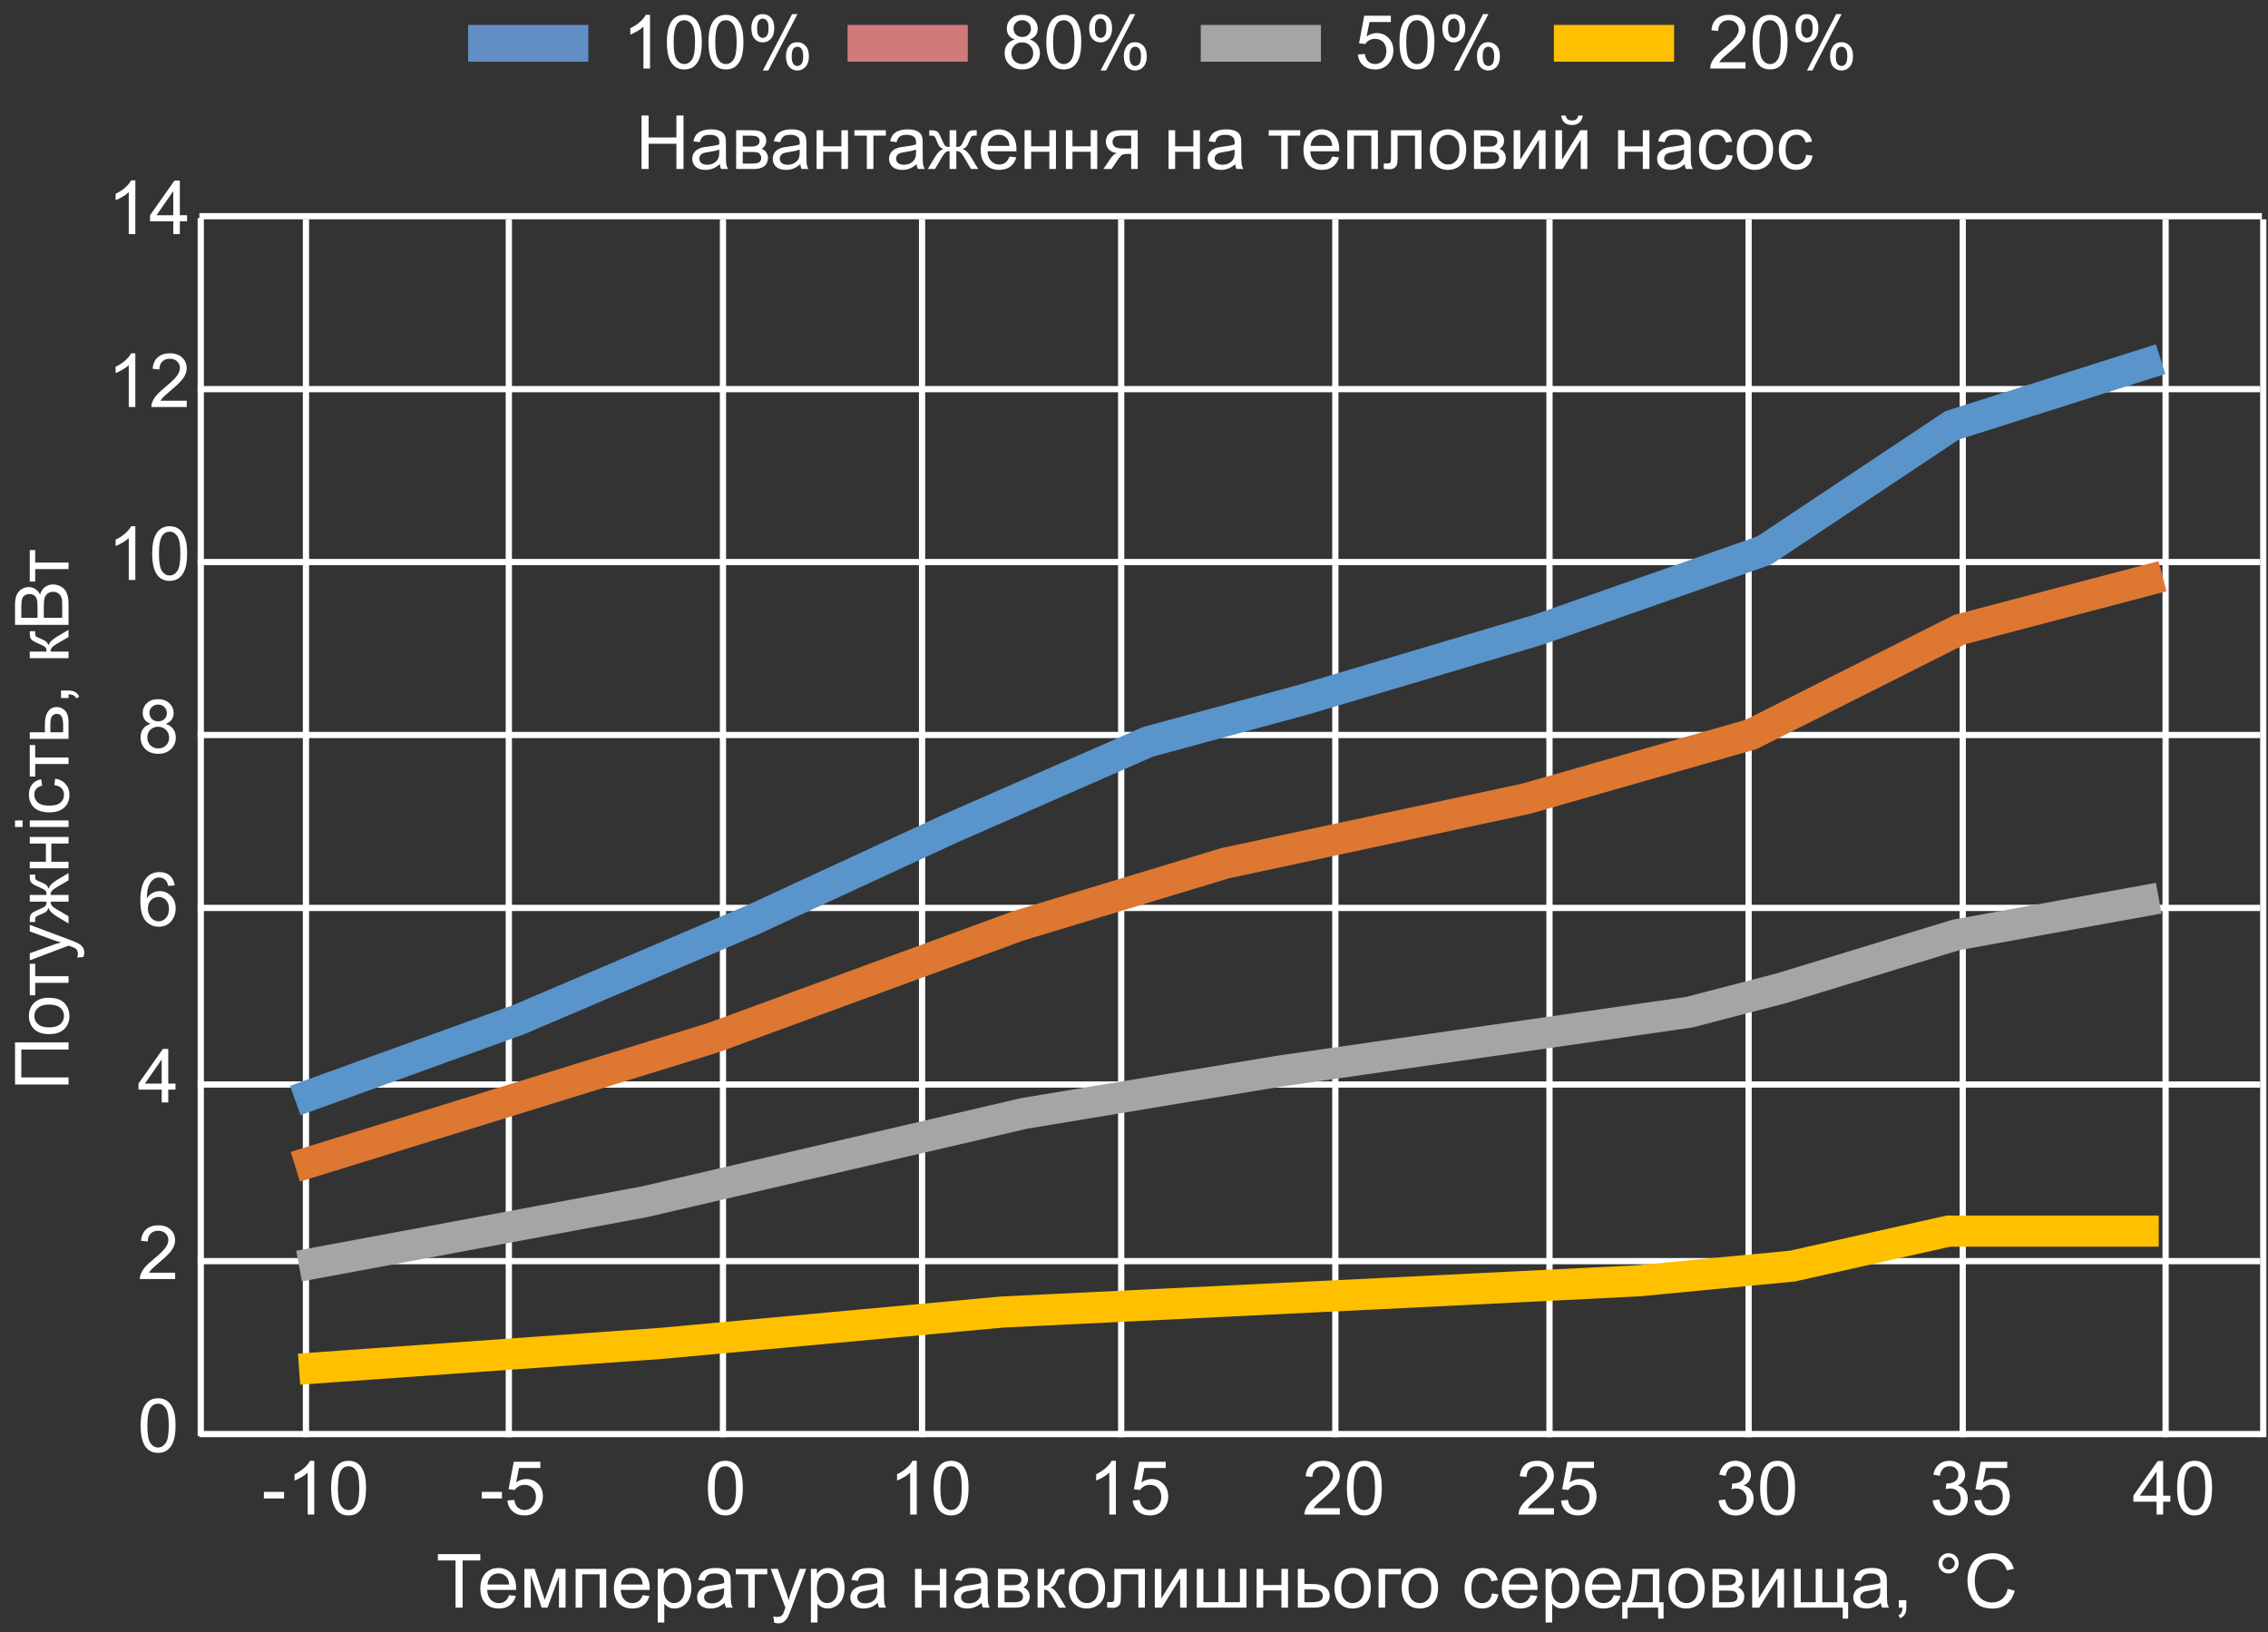 <svg width="364" height="262" viewBox="0 0 364 262" fill="none" xmlns="http://www.w3.org/2000/svg">
<rect x="0" y="0" width="364" height="262" fill="#333333" stroke="none"/>
<path d="M2.41 174.062L2.41 167.307L11 167.307L11 168.449L3.424 168.449L3.424 172.926L11 172.926L11 174.062L2.41 174.062ZM7.889 165.977C6.736 165.977 5.883 165.656 5.328 165.016C4.867 164.48 4.637 163.828 4.637 163.059C4.637 162.203 4.918 161.504 5.48 160.961C6.039 160.418 6.812 160.146 7.801 160.146C8.602 160.146 9.232 160.268 9.693 160.51C10.15 160.748 10.506 161.098 10.76 161.559C11.014 162.016 11.141 162.516 11.141 163.059C11.141 163.93 10.861 164.635 10.303 165.174C9.744 165.709 8.939 165.977 7.889 165.977ZM7.889 164.893C8.686 164.893 9.283 164.719 9.682 164.371C10.076 164.023 10.273 163.586 10.273 163.059C10.273 162.535 10.074 162.1 9.676 161.752C9.277 161.404 8.67 161.23 7.854 161.23C7.084 161.23 6.502 161.406 6.107 161.758C5.709 162.105 5.51 162.539 5.51 163.059C5.51 163.586 5.707 164.023 6.102 164.371C6.496 164.719 7.092 164.893 7.889 164.893ZM4.777 159.742L4.777 154.686L5.65 154.686L5.65 156.689L11 156.689L11 157.738L5.65 157.738L5.65 159.742L4.777 159.742ZM13.396 153.584L12.406 153.701C12.469 153.471 12.5 153.27 12.5 153.098C12.5 152.863 12.461 152.676 12.383 152.535C12.305 152.395 12.195 152.279 12.055 152.189C11.949 152.123 11.688 152.016 11.27 151.867C11.211 151.848 11.125 151.816 11.012 151.773L4.777 154.135L4.777 152.998L8.381 151.703C8.838 151.535 9.318 151.385 9.822 151.252C9.338 151.131 8.865 150.986 8.404 150.818L4.777 149.488L4.777 148.434L11.105 150.801C11.789 151.055 12.26 151.252 12.518 151.393C12.865 151.58 13.119 151.795 13.279 152.037C13.443 152.279 13.525 152.568 13.525 152.904C13.525 153.107 13.482 153.334 13.396 153.584ZM4.777 143.635L7.467 143.635C7.467 143.299 7.402 143.062 7.273 142.926C7.145 142.789 6.77 142.59 6.148 142.328C5.559 142.082 5.182 141.861 5.018 141.666C4.857 141.475 4.777 141.17 4.777 140.752L4.777 140.365L5.65 140.365L5.645 140.652C5.645 140.934 5.686 141.113 5.768 141.191C5.854 141.273 6.109 141.398 6.535 141.566C6.941 141.723 7.223 141.867 7.379 142C7.535 142.133 7.678 142.34 7.807 142.621C7.928 142.164 8.35 141.719 9.072 141.285L11 140.125L11 141.285L9.072 142.416C8.682 142.646 8.426 142.848 8.305 143.02C8.184 143.191 8.123 143.396 8.123 143.635L11 143.635L11 144.713L8.123 144.713C8.123 144.947 8.184 145.15 8.305 145.322C8.422 145.494 8.678 145.695 9.072 145.926L11 147.057L11 148.217L9.072 147.062C8.35 146.625 7.928 146.178 7.807 145.721C7.662 146.033 7.506 146.252 7.338 146.377C7.166 146.502 6.76 146.689 6.119 146.939C5.904 147.025 5.771 147.117 5.721 147.215C5.67 147.316 5.645 147.467 5.645 147.666C5.645 147.717 5.646 147.82 5.65 147.977L4.777 147.977L4.777 147.83C4.777 147.424 4.803 147.139 4.854 146.975C4.9 146.807 5.004 146.658 5.164 146.529C5.32 146.396 5.648 146.225 6.148 146.014C6.762 145.756 7.135 145.561 7.268 145.428C7.4 145.291 7.467 145.053 7.467 144.713L4.777 144.713L4.777 143.635ZM4.777 139.363L4.777 138.309L7.367 138.309L7.367 135.385L4.777 135.385L4.777 134.33L11 134.33L11 135.385L8.24 135.385L8.24 138.309L11 138.309L11 139.363L4.777 139.363ZM3.623 132.73L2.41 132.73L2.41 131.676L3.623 131.676L3.623 132.73ZM11 132.73L4.777 132.73L4.777 131.676L11 131.676L11 132.73ZM8.721 126.004L8.855 124.967C9.57 125.08 10.131 125.371 10.537 125.84C10.94 126.305 11.141 126.877 11.141 127.557C11.141 128.408 10.863 129.094 10.309 129.613C9.75 130.129 8.951 130.387 7.912 130.387C7.24 130.387 6.652 130.275 6.148 130.053C5.645 129.83 5.268 129.492 5.018 129.039C4.764 128.582 4.637 128.086 4.637 127.551C4.637 126.875 4.809 126.322 5.152 125.893C5.492 125.463 5.977 125.187 6.605 125.066L6.764 126.092C6.346 126.189 6.031 126.363 5.82 126.613C5.609 126.859 5.504 127.158 5.504 127.51C5.504 128.041 5.695 128.473 6.078 128.805C6.457 129.137 7.059 129.303 7.883 129.303C8.719 129.303 9.326 129.143 9.705 128.822C10.084 128.502 10.273 128.084 10.273 127.568C10.273 127.154 10.146 126.809 9.893 126.531C9.639 126.254 9.248 126.078 8.721 126.004ZM4.777 124.633L4.777 119.576L5.65 119.576L5.65 121.58L11 121.58L11 122.629L5.65 122.629L5.65 124.633L4.777 124.633ZM4.777 118.586L4.777 117.531L7.209 117.531L7.209 116.195C7.209 115.324 7.379 114.654 7.719 114.186C8.055 113.713 8.52 113.477 9.113 113.477C9.633 113.477 10.078 113.674 10.449 114.068C10.816 114.459 11 115.086 11 115.949L11 118.586L4.777 118.586ZM10.133 117.531L10.133 116.424C10.133 115.756 10.051 115.279 9.887 114.994C9.723 114.709 9.467 114.566 9.119 114.566C8.85 114.566 8.609 114.672 8.398 114.883C8.188 115.094 8.082 115.561 8.082 116.283L8.082 117.531L10.133 117.531ZM11 112.035L9.799 112.035L9.799 110.834L11 110.834C11.441 110.834 11.797 110.912 12.066 111.068C12.34 111.225 12.551 111.473 12.699 111.812L12.248 112.105C12.15 111.883 12.006 111.719 11.815 111.613C11.627 111.508 11.355 111.449 11 111.437L11 112.035ZM4.777 105.637L4.777 104.582L7.467 104.582C7.467 104.246 7.402 104.012 7.273 103.879C7.145 103.742 6.77 103.543 6.148 103.281C5.656 103.074 5.332 102.906 5.176 102.777C5.02 102.648 4.914 102.5 4.859 102.332C4.805 102.164 4.777 101.895 4.777 101.523L4.777 101.312L5.65 101.312L5.645 101.605C5.645 101.883 5.686 102.061 5.768 102.139C5.854 102.221 6.109 102.346 6.535 102.514C6.941 102.674 7.223 102.82 7.379 102.953C7.535 103.086 7.678 103.291 7.807 103.568C7.928 103.115 8.35 102.67 9.072 102.232L11 101.078L11 102.238L9.072 103.363C8.686 103.594 8.432 103.795 8.311 103.967C8.186 104.139 8.123 104.344 8.123 104.582L11 104.582L11 105.637L4.777 105.637ZM11 100.293L2.41 100.293L2.41 97.07C2.41 96.414 2.498 95.889 2.674 95.494C2.846 95.096 3.113 94.785 3.477 94.562C3.836 94.336 4.213 94.223 4.607 94.223C4.975 94.223 5.32 94.322 5.645 94.522C5.969 94.721 6.23 95.022 6.43 95.424C6.582 94.904 6.842 94.506 7.209 94.228C7.576 93.947 8.01 93.807 8.51 93.807C8.912 93.807 9.287 93.893 9.635 94.064C9.979 94.232 10.244 94.441 10.432 94.691C10.619 94.941 10.762 95.256 10.859 95.635C10.953 96.01 11 96.471 11 97.018L11 100.293ZM6.02 99.156L6.02 97.299C6.02 96.795 5.986 96.434 5.92 96.215C5.834 95.926 5.691 95.709 5.492 95.564C5.293 95.416 5.043 95.342 4.742 95.342C4.457 95.342 4.207 95.41 3.992 95.547C3.773 95.684 3.625 95.879 3.547 96.133C3.465 96.387 3.424 96.822 3.424 97.439L3.424 99.156L6.02 99.156ZM9.986 99.156L9.986 97.018C9.986 96.65 9.973 96.393 9.945 96.244C9.898 95.982 9.82 95.764 9.711 95.588C9.602 95.412 9.443 95.268 9.236 95.154C9.025 95.041 8.783 94.984 8.51 94.984C8.189 94.984 7.912 95.066 7.678 95.231C7.439 95.394 7.273 95.623 7.18 95.916C7.082 96.205 7.033 96.623 7.033 97.17L7.033 99.156L9.986 99.156ZM4.777 93.344L4.777 88.287L5.65 88.287L5.65 90.291L11 90.291L11 91.34L5.65 91.34L5.65 93.344L4.777 93.344Z" fill="white"/>
<path d="M73.111 258.023V250.447H70.281V249.433H77.09V250.447H74.248V258.023H73.111ZM81.707 256.019L82.797 256.154C82.625 256.791 82.307 257.285 81.842 257.636C81.377 257.988 80.783 258.164 80.061 258.164C79.15 258.164 78.428 257.884 77.893 257.326C77.361 256.763 77.096 255.976 77.096 254.964C77.096 253.917 77.365 253.105 77.904 252.527C78.443 251.949 79.143 251.66 80.002 251.66C80.834 251.66 81.514 251.943 82.041 252.509C82.568 253.076 82.832 253.873 82.832 254.9C82.832 254.962 82.83 255.056 82.826 255.181H78.186C78.225 255.865 78.418 256.388 78.766 256.751C79.113 257.115 79.547 257.296 80.066 257.296C80.453 257.296 80.783 257.195 81.057 256.992C81.33 256.789 81.547 256.464 81.707 256.019ZM78.244 254.314H81.719C81.672 253.791 81.539 253.398 81.32 253.136C80.984 252.73 80.549 252.527 80.014 252.527C79.529 252.527 79.121 252.689 78.789 253.013C78.461 253.337 78.279 253.771 78.244 254.314ZM84.156 251.8H85.797L87.432 256.781L89.248 251.8H90.766V258.023H89.711V253.013L87.871 258.023H86.928L85.188 252.773V258.023H84.156V251.8ZM92.383 251.8H97.293V258.023H96.238V252.673H93.438V258.023H92.383V251.8ZM103.141 256.019L104.23 256.154C104.059 256.791 103.74 257.285 103.275 257.636C102.811 257.988 102.217 258.164 101.494 258.164C100.584 258.164 99.861 257.884 99.326 257.326C98.795 256.763 98.529 255.976 98.529 254.964C98.529 253.917 98.799 253.105 99.338 252.527C99.877 251.949 100.576 251.66 101.436 251.66C102.268 251.66 102.947 251.943 103.475 252.509C104.002 253.076 104.266 253.873 104.266 254.9C104.266 254.962 104.264 255.056 104.26 255.181H99.619C99.658 255.865 99.852 256.388 100.199 256.751C100.547 257.115 100.98 257.296 101.5 257.296C101.887 257.296 102.217 257.195 102.49 256.992C102.764 256.789 102.98 256.464 103.141 256.019ZM99.678 254.314H103.152C103.105 253.791 102.973 253.398 102.754 253.136C102.418 252.73 101.982 252.527 101.447 252.527C100.963 252.527 100.555 252.689 100.223 253.013C99.894 253.337 99.713 253.771 99.678 254.314ZM105.561 260.408V251.8H106.521V252.609C106.748 252.292 107.004 252.056 107.289 251.9C107.574 251.74 107.92 251.66 108.326 251.66C108.857 251.66 109.326 251.796 109.732 252.07C110.139 252.343 110.445 252.73 110.652 253.23C110.859 253.726 110.963 254.271 110.963 254.865C110.963 255.501 110.848 256.076 110.617 256.587C110.391 257.095 110.059 257.486 109.621 257.759C109.188 258.029 108.73 258.164 108.25 258.164C107.898 258.164 107.582 258.089 107.301 257.941C107.023 257.792 106.795 257.605 106.615 257.378V260.408H105.561ZM106.516 254.947C106.516 255.748 106.678 256.339 107.002 256.722C107.326 257.105 107.719 257.296 108.18 257.296C108.648 257.296 109.049 257.099 109.381 256.705C109.717 256.306 109.885 255.691 109.885 254.859C109.885 254.066 109.721 253.472 109.393 253.078C109.068 252.683 108.68 252.486 108.227 252.486C107.777 252.486 107.379 252.697 107.031 253.119C106.688 253.537 106.516 254.146 106.516 254.947ZM116.301 257.255C115.91 257.587 115.533 257.822 115.17 257.958C114.811 258.095 114.424 258.164 114.01 258.164C113.326 258.164 112.801 257.998 112.434 257.666C112.066 257.33 111.883 256.902 111.883 256.382C111.883 256.078 111.951 255.8 112.088 255.55C112.229 255.296 112.41 255.093 112.633 254.941C112.859 254.789 113.113 254.673 113.395 254.595C113.602 254.541 113.914 254.488 114.332 254.437C115.184 254.335 115.811 254.214 116.213 254.074C116.217 253.929 116.219 253.837 116.219 253.798C116.219 253.369 116.119 253.066 115.92 252.89C115.65 252.652 115.25 252.533 114.719 252.533C114.223 252.533 113.855 252.621 113.617 252.796C113.383 252.968 113.209 253.275 113.096 253.716L112.064 253.576C112.158 253.134 112.312 252.779 112.527 252.509C112.742 252.236 113.053 252.027 113.459 251.882C113.865 251.734 114.336 251.66 114.871 251.66C115.402 251.66 115.834 251.722 116.166 251.847C116.498 251.972 116.742 252.13 116.898 252.322C117.055 252.509 117.164 252.748 117.227 253.037C117.262 253.216 117.279 253.541 117.279 254.009V255.416C117.279 256.396 117.301 257.017 117.344 257.279C117.391 257.537 117.48 257.785 117.613 258.023H116.512C116.402 257.804 116.332 257.548 116.301 257.255ZM116.213 254.9C115.83 255.056 115.256 255.189 114.49 255.298C114.057 255.361 113.75 255.431 113.57 255.509C113.391 255.587 113.252 255.703 113.154 255.855C113.057 256.003 113.008 256.169 113.008 256.353C113.008 256.634 113.113 256.869 113.324 257.056C113.539 257.244 113.852 257.337 114.262 257.337C114.668 257.337 115.029 257.25 115.346 257.074C115.662 256.894 115.895 256.65 116.043 256.341C116.156 256.103 116.213 255.751 116.213 255.287V254.9ZM118.082 251.8H123.139V252.673H121.135V258.023H120.086V252.673H118.082V251.8ZM124.24 260.419L124.123 259.429C124.354 259.492 124.555 259.523 124.727 259.523C124.961 259.523 125.148 259.484 125.289 259.406C125.43 259.328 125.545 259.218 125.635 259.078C125.701 258.972 125.809 258.71 125.957 258.292C125.977 258.234 126.008 258.148 126.051 258.035L123.689 251.8H124.826L126.121 255.404C126.289 255.861 126.439 256.341 126.572 256.845C126.693 256.361 126.838 255.888 127.006 255.427L128.336 251.8H129.391L127.023 258.128C126.77 258.812 126.572 259.283 126.432 259.541C126.244 259.888 126.029 260.142 125.787 260.302C125.545 260.466 125.256 260.548 124.92 260.548C124.717 260.548 124.49 260.505 124.24 260.419ZM130.146 260.408V251.8H131.107V252.609C131.334 252.292 131.59 252.056 131.875 251.9C132.16 251.74 132.506 251.66 132.912 251.66C133.443 251.66 133.912 251.796 134.318 252.07C134.725 252.343 135.031 252.73 135.238 253.23C135.445 253.726 135.549 254.271 135.549 254.865C135.549 255.501 135.434 256.076 135.203 256.587C134.977 257.095 134.645 257.486 134.207 257.759C133.773 258.029 133.316 258.164 132.836 258.164C132.484 258.164 132.168 258.089 131.887 257.941C131.609 257.792 131.381 257.605 131.201 257.378V260.408H130.146ZM131.102 254.947C131.102 255.748 131.264 256.339 131.588 256.722C131.912 257.105 132.305 257.296 132.766 257.296C133.234 257.296 133.635 257.099 133.967 256.705C134.303 256.306 134.471 255.691 134.471 254.859C134.471 254.066 134.307 253.472 133.979 253.078C133.654 252.683 133.266 252.486 132.812 252.486C132.363 252.486 131.965 252.697 131.617 253.119C131.273 253.537 131.102 254.146 131.102 254.947ZM140.887 257.255C140.496 257.587 140.119 257.822 139.756 257.958C139.396 258.095 139.01 258.164 138.596 258.164C137.912 258.164 137.387 257.998 137.02 257.666C136.652 257.33 136.469 256.902 136.469 256.382C136.469 256.078 136.537 255.8 136.674 255.55C136.814 255.296 136.996 255.093 137.219 254.941C137.445 254.789 137.699 254.673 137.98 254.595C138.188 254.541 138.5 254.488 138.918 254.437C139.77 254.335 140.396 254.214 140.799 254.074C140.803 253.929 140.805 253.837 140.805 253.798C140.805 253.369 140.705 253.066 140.506 252.89C140.236 252.652 139.836 252.533 139.305 252.533C138.809 252.533 138.441 252.621 138.203 252.796C137.969 252.968 137.795 253.275 137.682 253.716L136.65 253.576C136.744 253.134 136.898 252.779 137.113 252.509C137.328 252.236 137.639 252.027 138.045 251.882C138.451 251.734 138.922 251.66 139.457 251.66C139.988 251.66 140.42 251.722 140.752 251.847C141.084 251.972 141.328 252.13 141.484 252.322C141.641 252.509 141.75 252.748 141.812 253.037C141.848 253.216 141.865 253.541 141.865 254.009V255.416C141.865 256.396 141.887 257.017 141.93 257.279C141.977 257.537 142.066 257.785 142.199 258.023H141.098C140.988 257.804 140.918 257.548 140.887 257.255ZM140.799 254.9C140.416 255.056 139.842 255.189 139.076 255.298C138.643 255.361 138.336 255.431 138.156 255.509C137.977 255.587 137.838 255.703 137.74 255.855C137.643 256.003 137.594 256.169 137.594 256.353C137.594 256.634 137.699 256.869 137.91 257.056C138.125 257.244 138.438 257.337 138.848 257.337C139.254 257.337 139.615 257.25 139.932 257.074C140.248 256.894 140.48 256.65 140.629 256.341C140.742 256.103 140.799 255.751 140.799 255.287V254.9ZM146.852 251.8H147.906V254.39H150.83V251.8H151.885V258.023H150.83V255.263H147.906V258.023H146.852V251.8ZM157.539 257.255C157.148 257.587 156.771 257.822 156.408 257.958C156.049 258.095 155.662 258.164 155.248 258.164C154.564 258.164 154.039 257.998 153.672 257.666C153.305 257.33 153.121 256.902 153.121 256.382C153.121 256.078 153.189 255.8 153.326 255.55C153.467 255.296 153.648 255.093 153.871 254.941C154.098 254.789 154.352 254.673 154.633 254.595C154.84 254.541 155.152 254.488 155.57 254.437C156.422 254.335 157.049 254.214 157.451 254.074C157.455 253.929 157.457 253.837 157.457 253.798C157.457 253.369 157.357 253.066 157.158 252.89C156.889 252.652 156.488 252.533 155.957 252.533C155.461 252.533 155.094 252.621 154.855 252.796C154.621 252.968 154.447 253.275 154.334 253.716L153.303 253.576C153.396 253.134 153.551 252.779 153.766 252.509C153.98 252.236 154.291 252.027 154.697 251.882C155.104 251.734 155.574 251.66 156.109 251.66C156.641 251.66 157.072 251.722 157.404 251.847C157.736 251.972 157.98 252.13 158.137 252.322C158.293 252.509 158.402 252.748 158.465 253.037C158.5 253.216 158.518 253.541 158.518 254.009V255.416C158.518 256.396 158.539 257.017 158.582 257.279C158.629 257.537 158.719 257.785 158.852 258.023H157.75C157.641 257.804 157.57 257.548 157.539 257.255ZM157.451 254.9C157.068 255.056 156.494 255.189 155.729 255.298C155.295 255.361 154.988 255.431 154.809 255.509C154.629 255.587 154.49 255.703 154.393 255.855C154.295 256.003 154.246 256.169 154.246 256.353C154.246 256.634 154.352 256.869 154.562 257.056C154.777 257.244 155.09 257.337 155.5 257.337C155.906 257.337 156.268 257.25 156.584 257.074C156.9 256.894 157.133 256.65 157.281 256.341C157.395 256.103 157.451 255.751 157.451 255.287V254.9ZM160.164 251.8H162.596C163.193 251.8 163.637 251.851 163.926 251.953C164.219 252.05 164.469 252.232 164.676 252.498C164.887 252.763 164.992 253.082 164.992 253.453C164.992 253.75 164.93 254.009 164.805 254.232C164.684 254.451 164.5 254.634 164.254 254.783C164.547 254.88 164.789 255.064 164.98 255.333C165.176 255.599 165.273 255.916 165.273 256.283C165.234 256.873 165.023 257.31 164.641 257.595C164.258 257.88 163.701 258.023 162.971 258.023H160.164V251.8ZM161.219 254.419H162.344C162.793 254.419 163.102 254.396 163.27 254.349C163.438 254.302 163.588 254.208 163.721 254.068C163.854 253.923 163.92 253.751 163.92 253.552C163.92 253.224 163.803 252.996 163.568 252.867C163.338 252.738 162.941 252.673 162.379 252.673H161.219V254.419ZM161.219 257.156H162.607C163.205 257.156 163.615 257.087 163.838 256.951C164.061 256.81 164.178 256.57 164.189 256.23C164.189 256.031 164.125 255.847 163.996 255.679C163.867 255.507 163.699 255.4 163.492 255.357C163.285 255.31 162.953 255.287 162.496 255.287H161.219V257.156ZM166.527 251.8H167.582V254.49C167.918 254.49 168.152 254.425 168.285 254.296C168.422 254.167 168.621 253.792 168.883 253.171C169.09 252.679 169.258 252.355 169.387 252.199C169.516 252.042 169.664 251.937 169.832 251.882C170 251.828 170.27 251.8 170.641 251.8H170.852V252.673L170.559 252.667C170.281 252.667 170.104 252.708 170.025 252.791C169.943 252.876 169.818 253.132 169.65 253.558C169.49 253.964 169.344 254.246 169.211 254.402C169.078 254.558 168.873 254.701 168.596 254.83C169.049 254.951 169.494 255.373 169.932 256.095L171.086 258.023H169.926L168.801 256.095C168.57 255.708 168.369 255.455 168.197 255.333C168.025 255.208 167.82 255.146 167.582 255.146V258.023H166.527V251.8ZM171.531 254.912C171.531 253.759 171.852 252.906 172.492 252.351C173.027 251.89 173.68 251.66 174.449 251.66C175.305 251.66 176.004 251.941 176.547 252.503C177.09 253.062 177.361 253.835 177.361 254.824C177.361 255.625 177.24 256.255 176.998 256.716C176.76 257.173 176.41 257.529 175.949 257.783C175.492 258.037 174.992 258.164 174.449 258.164C173.578 258.164 172.873 257.884 172.334 257.326C171.799 256.767 171.531 255.962 171.531 254.912ZM172.615 254.912C172.615 255.708 172.789 256.306 173.137 256.705C173.484 257.099 173.922 257.296 174.449 257.296C174.973 257.296 175.408 257.097 175.756 256.699C176.104 256.3 176.277 255.693 176.277 254.876C176.277 254.107 176.102 253.525 175.75 253.13C175.402 252.732 174.969 252.533 174.449 252.533C173.922 252.533 173.484 252.73 173.137 253.125C172.789 253.519 172.615 254.115 172.615 254.912ZM178.85 251.8H183.748V258.023H182.699V252.673H179.904V255.773C179.904 256.496 179.881 256.972 179.834 257.203C179.787 257.433 179.658 257.634 179.447 257.806C179.236 257.978 178.932 258.064 178.533 258.064C178.287 258.064 178.004 258.048 177.684 258.017V257.138H178.146C178.365 257.138 178.521 257.117 178.615 257.074C178.709 257.027 178.771 256.955 178.803 256.857C178.834 256.759 178.85 256.441 178.85 255.902V251.8ZM185.342 251.8H186.396V256.546L189.32 251.8H190.457V258.023H189.402V253.306L186.479 258.023H185.342V251.8ZM192.08 251.8H193.135V257.15H195.537V251.8H196.592V257.15H199V251.8H200.049V258.023H192.08V251.8ZM201.684 251.8H202.738V254.39H205.662V251.8H206.717V258.023H205.662V255.263H202.738V258.023H201.684V251.8ZM208.293 251.8H209.348V254.232H210.684C211.555 254.232 212.225 254.402 212.693 254.742C213.166 255.078 213.402 255.542 213.402 256.136C213.402 256.656 213.205 257.101 212.811 257.472C212.42 257.839 211.793 258.023 210.93 258.023H208.293V251.8ZM209.348 257.156H210.455C211.123 257.156 211.6 257.074 211.885 256.91C212.17 256.746 212.312 256.49 212.312 256.142C212.312 255.873 212.207 255.632 211.996 255.421C211.785 255.21 211.318 255.105 210.596 255.105H209.348V257.156ZM214.176 254.912C214.176 253.759 214.496 252.906 215.137 252.351C215.672 251.89 216.324 251.66 217.094 251.66C217.949 251.66 218.648 251.941 219.191 252.503C219.734 253.062 220.006 253.835 220.006 254.824C220.006 255.625 219.885 256.255 219.643 256.716C219.404 257.173 219.055 257.529 218.594 257.783C218.137 258.037 217.637 258.164 217.094 258.164C216.223 258.164 215.518 257.884 214.979 257.326C214.443 256.767 214.176 255.962 214.176 254.912ZM215.26 254.912C215.26 255.708 215.434 256.306 215.781 256.705C216.129 257.099 216.566 257.296 217.094 257.296C217.617 257.296 218.053 257.097 218.4 256.699C218.748 256.3 218.922 255.693 218.922 254.876C218.922 254.107 218.746 253.525 218.395 253.13C218.047 252.732 217.613 252.533 217.094 252.533C216.566 252.533 216.129 252.73 215.781 253.125C215.434 253.519 215.26 254.115 215.26 254.912ZM221.254 251.8H224.834V252.673H222.309V258.023H221.254V251.8ZM224.969 254.912C224.969 253.759 225.289 252.906 225.93 252.351C226.465 251.89 227.117 251.66 227.887 251.66C228.742 251.66 229.441 251.941 229.984 252.503C230.527 253.062 230.799 253.835 230.799 254.824C230.799 255.625 230.678 256.255 230.436 256.716C230.197 257.173 229.848 257.529 229.387 257.783C228.93 258.037 228.43 258.164 227.887 258.164C227.016 258.164 226.311 257.884 225.771 257.326C225.236 256.767 224.969 255.962 224.969 254.912ZM226.053 254.912C226.053 255.708 226.227 256.306 226.574 256.705C226.922 257.099 227.359 257.296 227.887 257.296C228.41 257.296 228.846 257.097 229.193 256.699C229.541 256.3 229.715 255.693 229.715 254.876C229.715 254.107 229.539 253.525 229.188 253.13C228.84 252.732 228.406 252.533 227.887 252.533C227.359 252.533 226.922 252.73 226.574 253.125C226.227 253.519 226.053 254.115 226.053 254.912ZM239.441 255.744L240.479 255.878C240.365 256.593 240.074 257.154 239.605 257.56C239.141 257.962 238.568 258.164 237.889 258.164C237.037 258.164 236.352 257.886 235.832 257.332C235.316 256.773 235.059 255.974 235.059 254.935C235.059 254.263 235.17 253.675 235.393 253.171C235.615 252.667 235.953 252.291 236.406 252.041C236.863 251.787 237.359 251.66 237.895 251.66C238.57 251.66 239.123 251.832 239.553 252.175C239.982 252.515 240.258 253 240.379 253.628L239.354 253.787C239.256 253.369 239.082 253.054 238.832 252.843C238.586 252.632 238.287 252.527 237.936 252.527C237.404 252.527 236.973 252.718 236.641 253.101C236.309 253.48 236.143 254.082 236.143 254.906C236.143 255.742 236.303 256.349 236.623 256.728C236.943 257.107 237.361 257.296 237.877 257.296C238.291 257.296 238.637 257.169 238.914 256.916C239.191 256.662 239.367 256.271 239.441 255.744ZM245.641 256.019L246.73 256.154C246.559 256.791 246.24 257.285 245.775 257.636C245.311 257.988 244.717 258.164 243.994 258.164C243.084 258.164 242.361 257.884 241.826 257.326C241.295 256.763 241.029 255.976 241.029 254.964C241.029 253.917 241.299 253.105 241.838 252.527C242.377 251.949 243.076 251.66 243.936 251.66C244.768 251.66 245.447 251.943 245.975 252.509C246.502 253.076 246.766 253.873 246.766 254.9C246.766 254.962 246.764 255.056 246.76 255.181H242.119C242.158 255.865 242.352 256.388 242.699 256.751C243.047 257.115 243.48 257.296 244 257.296C244.387 257.296 244.717 257.195 244.99 256.992C245.264 256.789 245.48 256.464 245.641 256.019ZM242.178 254.314H245.652C245.605 253.791 245.473 253.398 245.254 253.136C244.918 252.73 244.482 252.527 243.947 252.527C243.463 252.527 243.055 252.689 242.723 253.013C242.395 253.337 242.213 253.771 242.178 254.314ZM248.061 260.408V251.8H249.021V252.609C249.248 252.292 249.504 252.056 249.789 251.9C250.074 251.74 250.42 251.66 250.826 251.66C251.357 251.66 251.826 251.796 252.232 252.07C252.639 252.343 252.945 252.73 253.152 253.23C253.359 253.726 253.463 254.271 253.463 254.865C253.463 255.501 253.348 256.076 253.117 256.587C252.891 257.095 252.559 257.486 252.121 257.759C251.688 258.029 251.23 258.164 250.75 258.164C250.398 258.164 250.082 258.089 249.801 257.941C249.523 257.792 249.295 257.605 249.115 257.378V260.408H248.061ZM249.016 254.947C249.016 255.748 249.178 256.339 249.502 256.722C249.826 257.105 250.219 257.296 250.68 257.296C251.148 257.296 251.549 257.099 251.881 256.705C252.217 256.306 252.385 255.691 252.385 254.859C252.385 254.066 252.221 253.472 251.893 253.078C251.568 252.683 251.18 252.486 250.727 252.486C250.277 252.486 249.879 252.697 249.531 253.119C249.188 253.537 249.016 254.146 249.016 254.947ZM259 256.019L260.09 256.154C259.918 256.791 259.6 257.285 259.135 257.636C258.67 257.988 258.076 258.164 257.354 258.164C256.443 258.164 255.721 257.884 255.186 257.326C254.654 256.763 254.389 255.976 254.389 254.964C254.389 253.917 254.658 253.105 255.197 252.527C255.736 251.949 256.436 251.66 257.295 251.66C258.127 251.66 258.807 251.943 259.334 252.509C259.861 253.076 260.125 253.873 260.125 254.9C260.125 254.962 260.123 255.056 260.119 255.181H255.479C255.518 255.865 255.711 256.388 256.059 256.751C256.406 257.115 256.84 257.296 257.359 257.296C257.746 257.296 258.076 257.195 258.35 256.992C258.623 256.789 258.84 256.464 259 256.019ZM255.537 254.314H259.012C258.965 253.791 258.832 253.398 258.613 253.136C258.277 252.73 257.842 252.527 257.307 252.527C256.822 252.527 256.414 252.689 256.082 253.013C255.754 253.337 255.572 253.771 255.537 254.314ZM261.982 251.8H266.318V257.156H266.992V259.787H266.125V258.023H261.227V259.787H260.359V257.156H260.916C261.658 256.148 262.014 254.363 261.982 251.8ZM262.861 252.673C262.783 254.693 262.471 256.187 261.924 257.156H265.27V252.673H262.861ZM267.766 254.912C267.766 253.759 268.086 252.906 268.727 252.351C269.262 251.89 269.914 251.66 270.684 251.66C271.539 251.66 272.238 251.941 272.781 252.503C273.324 253.062 273.596 253.835 273.596 254.824C273.596 255.625 273.475 256.255 273.232 256.716C272.994 257.173 272.645 257.529 272.184 257.783C271.727 258.037 271.227 258.164 270.684 258.164C269.812 258.164 269.107 257.884 268.568 257.326C268.033 256.767 267.766 255.962 267.766 254.912ZM268.85 254.912C268.85 255.708 269.023 256.306 269.371 256.705C269.719 257.099 270.156 257.296 270.684 257.296C271.207 257.296 271.643 257.097 271.99 256.699C272.338 256.3 272.512 255.693 272.512 254.876C272.512 254.107 272.336 253.525 271.984 253.13C271.637 252.732 271.203 252.533 270.684 252.533C270.156 252.533 269.719 252.73 269.371 253.125C269.023 253.519 268.85 254.115 268.85 254.912ZM274.844 251.8H277.275C277.873 251.8 278.316 251.851 278.605 251.953C278.898 252.05 279.148 252.232 279.355 252.498C279.566 252.763 279.672 253.082 279.672 253.453C279.672 253.75 279.609 254.009 279.484 254.232C279.363 254.451 279.18 254.634 278.934 254.783C279.227 254.88 279.469 255.064 279.66 255.333C279.855 255.599 279.953 255.916 279.953 256.283C279.914 256.873 279.703 257.31 279.32 257.595C278.938 257.88 278.381 258.023 277.65 258.023H274.844V251.8ZM275.898 254.419H277.023C277.473 254.419 277.781 254.396 277.949 254.349C278.117 254.302 278.268 254.208 278.4 254.068C278.533 253.923 278.6 253.751 278.6 253.552C278.6 253.224 278.482 252.996 278.248 252.867C278.018 252.738 277.621 252.673 277.059 252.673H275.898V254.419ZM275.898 257.156H277.287C277.885 257.156 278.295 257.087 278.518 256.951C278.74 256.81 278.857 256.57 278.869 256.23C278.869 256.031 278.805 255.847 278.676 255.679C278.547 255.507 278.379 255.4 278.172 255.357C277.965 255.31 277.633 255.287 277.176 255.287H275.898V257.156ZM281.213 251.8H282.268V256.546L285.191 251.8H286.328V258.023H285.273V253.306L282.35 258.023H281.213V251.8ZM287.951 251.8H289.006V257.156H291.408V251.8H292.463V257.156H294.871V251.8H295.92V257.156H296.617V259.787H295.744V258.023H287.951V251.8ZM301.855 257.255C301.465 257.587 301.088 257.822 300.725 257.958C300.365 258.095 299.979 258.164 299.564 258.164C298.881 258.164 298.355 257.998 297.988 257.666C297.621 257.33 297.438 256.902 297.438 256.382C297.438 256.078 297.506 255.8 297.643 255.55C297.783 255.296 297.965 255.093 298.188 254.941C298.414 254.789 298.668 254.673 298.949 254.595C299.156 254.541 299.469 254.488 299.887 254.437C300.738 254.335 301.365 254.214 301.768 254.074C301.771 253.929 301.773 253.837 301.773 253.798C301.773 253.369 301.674 253.066 301.475 252.89C301.205 252.652 300.805 252.533 300.273 252.533C299.777 252.533 299.41 252.621 299.172 252.796C298.938 252.968 298.764 253.275 298.65 253.716L297.619 253.576C297.713 253.134 297.867 252.779 298.082 252.509C298.297 252.236 298.607 252.027 299.014 251.882C299.42 251.734 299.891 251.66 300.426 251.66C300.957 251.66 301.389 251.722 301.721 251.847C302.053 251.972 302.297 252.13 302.453 252.322C302.609 252.509 302.719 252.748 302.781 253.037C302.816 253.216 302.834 253.541 302.834 254.009V255.416C302.834 256.396 302.855 257.017 302.898 257.279C302.945 257.537 303.035 257.785 303.168 258.023H302.066C301.957 257.804 301.887 257.548 301.855 257.255ZM301.768 254.9C301.385 255.056 300.811 255.189 300.045 255.298C299.611 255.361 299.305 255.431 299.125 255.509C298.945 255.587 298.807 255.703 298.709 255.855C298.611 256.003 298.562 256.169 298.562 256.353C298.562 256.634 298.668 256.869 298.879 257.056C299.094 257.244 299.406 257.337 299.816 257.337C300.223 257.337 300.584 257.25 300.9 257.074C301.217 256.894 301.449 256.65 301.598 256.341C301.711 256.103 301.768 255.751 301.768 255.287V254.9ZM304.75 258.023V256.822H305.951V258.023C305.951 258.464 305.873 258.82 305.717 259.089C305.561 259.363 305.312 259.574 304.973 259.722L304.68 259.271C304.902 259.173 305.066 259.029 305.172 258.837C305.277 258.65 305.336 258.378 305.348 258.023H304.75ZM311.113 250.91C311.113 250.46 311.271 250.078 311.588 249.761C311.908 249.445 312.291 249.287 312.736 249.287C313.189 249.287 313.574 249.445 313.891 249.761C314.207 250.078 314.365 250.46 314.365 250.91C314.365 251.359 314.205 251.744 313.885 252.064C313.568 252.38 313.186 252.539 312.736 252.539C312.291 252.539 311.908 252.38 311.588 252.064C311.271 251.748 311.113 251.363 311.113 250.91ZM311.752 250.91C311.752 251.183 311.848 251.417 312.039 251.613C312.234 251.804 312.469 251.9 312.742 251.9C313.012 251.9 313.242 251.804 313.434 251.613C313.629 251.417 313.727 251.183 313.727 250.91C313.727 250.636 313.629 250.404 313.434 250.212C313.242 250.017 313.012 249.919 312.742 249.919C312.469 249.919 312.234 250.017 312.039 250.212C311.848 250.404 311.752 250.636 311.752 250.91ZM322.223 255.011L323.359 255.298C323.121 256.232 322.691 256.945 322.07 257.437C321.453 257.925 320.697 258.169 319.803 258.169C318.877 258.169 318.123 257.982 317.541 257.607C316.963 257.228 316.521 256.681 316.217 255.966C315.916 255.251 315.766 254.484 315.766 253.664C315.766 252.769 315.936 251.99 316.275 251.326C316.619 250.658 317.105 250.152 317.734 249.808C318.367 249.46 319.062 249.287 319.82 249.287C320.68 249.287 321.402 249.505 321.988 249.943C322.574 250.38 322.982 250.996 323.213 251.789L322.094 252.052C321.895 251.427 321.605 250.972 321.227 250.687C320.848 250.402 320.371 250.259 319.797 250.259C319.137 250.259 318.584 250.417 318.139 250.734C317.697 251.05 317.387 251.476 317.207 252.011C317.027 252.542 316.938 253.091 316.938 253.658C316.938 254.388 317.043 255.027 317.254 255.574C317.469 256.117 317.801 256.523 318.25 256.792C318.699 257.062 319.186 257.197 319.709 257.197C320.346 257.197 320.885 257.013 321.326 256.646C321.768 256.279 322.066 255.734 322.223 255.011Z" fill="white"/>
<path d="M102.961 27.125V18.536H104.098V22.063H108.562V18.536H109.699V27.125H108.562V23.077H104.098V27.125H102.961ZM115.523 26.358C115.133 26.69 114.756 26.924 114.393 27.061C114.033 27.198 113.646 27.266 113.232 27.266C112.549 27.266 112.023 27.1 111.656 26.768C111.289 26.432 111.105 26.004 111.105 25.485C111.105 25.18 111.174 24.903 111.311 24.653C111.451 24.399 111.633 24.196 111.855 24.044C112.082 23.891 112.336 23.776 112.617 23.698C112.824 23.643 113.137 23.59 113.555 23.54C114.406 23.438 115.033 23.317 115.436 23.176C115.439 23.032 115.441 22.94 115.441 22.901C115.441 22.471 115.342 22.169 115.143 21.993C114.873 21.754 114.473 21.635 113.941 21.635C113.445 21.635 113.078 21.723 112.84 21.899C112.605 22.071 112.432 22.377 112.318 22.819L111.287 22.678C111.381 22.237 111.535 21.881 111.75 21.612C111.965 21.338 112.275 21.129 112.682 20.985C113.088 20.836 113.559 20.762 114.094 20.762C114.625 20.762 115.057 20.825 115.389 20.95C115.721 21.075 115.965 21.233 116.121 21.424C116.277 21.612 116.387 21.85 116.449 22.139C116.484 22.319 116.502 22.643 116.502 23.112V24.518C116.502 25.498 116.523 26.12 116.566 26.381C116.613 26.639 116.703 26.887 116.836 27.125H115.734C115.625 26.907 115.555 26.651 115.523 26.358ZM115.436 24.002C115.053 24.159 114.479 24.291 113.713 24.401C113.279 24.463 112.973 24.534 112.793 24.612C112.613 24.69 112.475 24.805 112.377 24.957C112.279 25.106 112.23 25.272 112.23 25.456C112.23 25.737 112.336 25.971 112.547 26.159C112.762 26.346 113.074 26.44 113.484 26.44C113.891 26.44 114.252 26.352 114.568 26.176C114.885 25.997 115.117 25.752 115.266 25.444C115.379 25.206 115.436 24.854 115.436 24.389V24.002ZM118.148 20.903H120.58C121.178 20.903 121.621 20.954 121.91 21.055C122.203 21.153 122.453 21.334 122.66 21.6C122.871 21.866 122.977 22.184 122.977 22.555C122.977 22.852 122.914 23.112 122.789 23.334C122.668 23.553 122.484 23.737 122.238 23.885C122.531 23.983 122.773 24.166 122.965 24.436C123.16 24.702 123.258 25.018 123.258 25.385C123.219 25.975 123.008 26.413 122.625 26.698C122.242 26.983 121.686 27.125 120.955 27.125H118.148V20.903ZM119.203 23.522H120.328C120.777 23.522 121.086 23.498 121.254 23.452C121.422 23.405 121.572 23.311 121.705 23.17C121.838 23.026 121.904 22.854 121.904 22.655C121.904 22.327 121.787 22.098 121.553 21.969C121.322 21.84 120.926 21.776 120.363 21.776H119.203V23.522ZM119.203 26.258H120.592C121.189 26.258 121.6 26.19 121.822 26.053C122.045 25.913 122.162 25.672 122.174 25.332C122.174 25.133 122.109 24.95 121.98 24.782C121.852 24.61 121.684 24.502 121.477 24.459C121.27 24.413 120.938 24.389 120.48 24.389H119.203V26.258ZM128.438 26.358C128.047 26.69 127.67 26.924 127.307 27.061C126.947 27.198 126.561 27.266 126.146 27.266C125.463 27.266 124.938 27.1 124.57 26.768C124.203 26.432 124.02 26.004 124.02 25.485C124.02 25.18 124.088 24.903 124.225 24.653C124.365 24.399 124.547 24.196 124.77 24.044C124.996 23.891 125.25 23.776 125.531 23.698C125.738 23.643 126.051 23.59 126.469 23.54C127.32 23.438 127.947 23.317 128.35 23.176C128.354 23.032 128.355 22.94 128.355 22.901C128.355 22.471 128.256 22.169 128.057 21.993C127.787 21.754 127.387 21.635 126.855 21.635C126.359 21.635 125.992 21.723 125.754 21.899C125.52 22.071 125.346 22.377 125.232 22.819L124.201 22.678C124.295 22.237 124.449 21.881 124.664 21.612C124.879 21.338 125.189 21.129 125.596 20.985C126.002 20.836 126.473 20.762 127.008 20.762C127.539 20.762 127.971 20.825 128.303 20.95C128.635 21.075 128.879 21.233 129.035 21.424C129.191 21.612 129.301 21.85 129.363 22.139C129.398 22.319 129.416 22.643 129.416 23.112V24.518C129.416 25.498 129.438 26.12 129.48 26.381C129.527 26.639 129.617 26.887 129.75 27.125H128.648C128.539 26.907 128.469 26.651 128.438 26.358ZM128.35 24.002C127.967 24.159 127.393 24.291 126.627 24.401C126.193 24.463 125.887 24.534 125.707 24.612C125.527 24.69 125.389 24.805 125.291 24.957C125.193 25.106 125.145 25.272 125.145 25.456C125.145 25.737 125.25 25.971 125.461 26.159C125.676 26.346 125.988 26.44 126.398 26.44C126.805 26.44 127.166 26.352 127.482 26.176C127.799 25.997 128.031 25.752 128.18 25.444C128.293 25.206 128.35 24.854 128.35 24.389V24.002ZM131.062 20.903H132.117V23.493H135.041V20.903H136.096V27.125H135.041V24.366H132.117V27.125H131.062V20.903ZM137.121 20.903H142.178V21.776H140.174V27.125H139.125V21.776H137.121V20.903ZM147.105 26.358C146.715 26.69 146.338 26.924 145.975 27.061C145.615 27.198 145.229 27.266 144.814 27.266C144.131 27.266 143.605 27.1 143.238 26.768C142.871 26.432 142.688 26.004 142.688 25.485C142.688 25.18 142.756 24.903 142.893 24.653C143.033 24.399 143.215 24.196 143.438 24.044C143.664 23.891 143.918 23.776 144.199 23.698C144.406 23.643 144.719 23.59 145.137 23.54C145.988 23.438 146.615 23.317 147.018 23.176C147.021 23.032 147.023 22.94 147.023 22.901C147.023 22.471 146.924 22.169 146.725 21.993C146.455 21.754 146.055 21.635 145.523 21.635C145.027 21.635 144.66 21.723 144.422 21.899C144.188 22.071 144.014 22.377 143.9 22.819L142.869 22.678C142.963 22.237 143.117 21.881 143.332 21.612C143.547 21.338 143.857 21.129 144.264 20.985C144.67 20.836 145.141 20.762 145.676 20.762C146.207 20.762 146.639 20.825 146.971 20.95C147.303 21.075 147.547 21.233 147.703 21.424C147.859 21.612 147.969 21.85 148.031 22.139C148.066 22.319 148.084 22.643 148.084 23.112V24.518C148.084 25.498 148.105 26.12 148.148 26.381C148.195 26.639 148.285 26.887 148.418 27.125H147.316C147.207 26.907 147.137 26.651 147.105 26.358ZM147.018 24.002C146.635 24.159 146.061 24.291 145.295 24.401C144.861 24.463 144.555 24.534 144.375 24.612C144.195 24.69 144.057 24.805 143.959 24.957C143.861 25.106 143.812 25.272 143.812 25.456C143.812 25.737 143.918 25.971 144.129 26.159C144.344 26.346 144.656 26.44 145.066 26.44C145.473 26.44 145.834 26.352 146.15 26.176C146.467 25.997 146.699 25.752 146.848 25.444C146.961 25.206 147.018 24.854 147.018 24.389V24.002ZM153.486 20.903V23.592C153.822 23.592 154.059 23.528 154.195 23.399C154.332 23.27 154.531 22.895 154.793 22.274C155.039 21.684 155.26 21.307 155.455 21.143C155.646 20.983 155.951 20.903 156.369 20.903H156.756V21.776L156.469 21.77C156.188 21.77 156.008 21.811 155.93 21.893C155.848 21.979 155.723 22.235 155.555 22.661C155.398 23.067 155.254 23.348 155.121 23.504C154.988 23.661 154.781 23.803 154.5 23.932C154.957 24.053 155.402 24.475 155.836 25.198L156.996 27.125H155.836L154.705 25.198C154.475 24.807 154.273 24.551 154.102 24.43C153.93 24.309 153.725 24.248 153.486 24.248V27.125H152.408V24.248C152.174 24.248 151.971 24.309 151.799 24.43C151.627 24.547 151.426 24.803 151.195 25.198L150.064 27.125H148.904L150.059 25.198C150.496 24.475 150.943 24.053 151.4 23.932C151.088 23.788 150.869 23.631 150.744 23.463C150.619 23.291 150.432 22.885 150.182 22.245C150.096 22.03 150.004 21.897 149.906 21.846C149.805 21.795 149.654 21.77 149.455 21.77C149.404 21.77 149.301 21.772 149.145 21.776V20.903H149.291C149.697 20.903 149.982 20.928 150.146 20.979C150.314 21.026 150.463 21.129 150.592 21.29C150.725 21.446 150.896 21.774 151.107 22.274C151.365 22.887 151.561 23.26 151.693 23.393C151.83 23.526 152.068 23.592 152.408 23.592V20.903H153.486ZM162.012 25.122L163.102 25.256C162.93 25.893 162.611 26.387 162.146 26.739C161.682 27.09 161.088 27.266 160.365 27.266C159.455 27.266 158.732 26.987 158.197 26.428C157.666 25.866 157.4 25.079 157.4 24.067C157.4 23.02 157.67 22.207 158.209 21.629C158.748 21.051 159.447 20.762 160.307 20.762C161.139 20.762 161.818 21.045 162.346 21.612C162.873 22.178 163.137 22.975 163.137 24.002C163.137 24.065 163.135 24.159 163.131 24.284H158.49C158.529 24.967 158.723 25.491 159.07 25.854C159.418 26.217 159.852 26.399 160.371 26.399C160.758 26.399 161.088 26.297 161.361 26.094C161.635 25.891 161.852 25.567 162.012 25.122ZM158.549 23.416H162.023C161.977 22.893 161.844 22.5 161.625 22.239C161.289 21.832 160.854 21.629 160.318 21.629C159.834 21.629 159.426 21.791 159.094 22.116C158.766 22.44 158.584 22.873 158.549 23.416ZM164.438 20.903H165.492V23.493H168.416V20.903H169.471V27.125H168.416V24.366H165.492V27.125H164.438V20.903ZM171.07 20.903H172.125V23.493H175.049V20.903H176.104V27.125H175.049V24.366H172.125V27.125H171.07V20.903ZM182.596 20.903V27.125H181.547V24.7H180.938C180.566 24.7 180.289 24.748 180.105 24.846C179.926 24.94 179.662 25.247 179.314 25.766L178.395 27.125H177.088L178.225 25.45C178.572 24.938 178.918 24.649 179.262 24.582C178.66 24.5 178.213 24.284 177.92 23.932C177.631 23.581 177.486 23.176 177.486 22.719C177.486 22.18 177.676 21.743 178.055 21.407C178.438 21.071 178.99 20.903 179.713 20.903H182.596ZM181.547 21.776H180.047C179.418 21.776 179.012 21.873 178.828 22.069C178.648 22.264 178.559 22.493 178.559 22.754C178.559 23.125 178.691 23.399 178.957 23.575C179.227 23.747 179.701 23.832 180.381 23.832H181.547V21.776ZM187.547 20.903H188.602V23.493H191.525V20.903H192.58V27.125H191.525V24.366H188.602V27.125H187.547V20.903ZM198.234 26.358C197.844 26.69 197.467 26.924 197.104 27.061C196.744 27.198 196.357 27.266 195.943 27.266C195.26 27.266 194.734 27.1 194.367 26.768C194 26.432 193.816 26.004 193.816 25.485C193.816 25.18 193.885 24.903 194.021 24.653C194.162 24.399 194.344 24.196 194.566 24.044C194.793 23.891 195.047 23.776 195.328 23.698C195.535 23.643 195.848 23.59 196.266 23.54C197.117 23.438 197.744 23.317 198.146 23.176C198.15 23.032 198.152 22.94 198.152 22.901C198.152 22.471 198.053 22.169 197.854 21.993C197.584 21.754 197.184 21.635 196.652 21.635C196.156 21.635 195.789 21.723 195.551 21.899C195.316 22.071 195.143 22.377 195.029 22.819L193.998 22.678C194.092 22.237 194.246 21.881 194.461 21.612C194.676 21.338 194.986 21.129 195.393 20.985C195.799 20.836 196.27 20.762 196.805 20.762C197.336 20.762 197.768 20.825 198.1 20.95C198.432 21.075 198.676 21.233 198.832 21.424C198.988 21.612 199.098 21.85 199.16 22.139C199.195 22.319 199.213 22.643 199.213 23.112V24.518C199.213 25.498 199.234 26.12 199.277 26.381C199.324 26.639 199.414 26.887 199.547 27.125H198.445C198.336 26.907 198.266 26.651 198.234 26.358ZM198.146 24.002C197.764 24.159 197.189 24.291 196.424 24.401C195.99 24.463 195.684 24.534 195.504 24.612C195.324 24.69 195.186 24.805 195.088 24.957C194.99 25.106 194.941 25.272 194.941 25.456C194.941 25.737 195.047 25.971 195.258 26.159C195.473 26.346 195.785 26.44 196.195 26.44C196.602 26.44 196.963 26.352 197.279 26.176C197.596 25.997 197.828 25.752 197.977 25.444C198.09 25.206 198.146 24.854 198.146 24.389V24.002ZM203.625 20.903H208.682V21.776H206.678V27.125H205.629V21.776H203.625V20.903ZM213.809 25.122L214.898 25.256C214.727 25.893 214.408 26.387 213.943 26.739C213.479 27.09 212.885 27.266 212.162 27.266C211.252 27.266 210.529 26.987 209.994 26.428C209.463 25.866 209.197 25.079 209.197 24.067C209.197 23.02 209.467 22.207 210.006 21.629C210.545 21.051 211.244 20.762 212.104 20.762C212.936 20.762 213.615 21.045 214.143 21.612C214.67 22.178 214.934 22.975 214.934 24.002C214.934 24.065 214.932 24.159 214.928 24.284H210.287C210.326 24.967 210.52 25.491 210.867 25.854C211.215 26.217 211.648 26.399 212.168 26.399C212.555 26.399 212.885 26.297 213.158 26.094C213.432 25.891 213.648 25.567 213.809 25.122ZM210.346 23.416H213.82C213.773 22.893 213.641 22.5 213.422 22.239C213.086 21.832 212.65 21.629 212.115 21.629C211.631 21.629 211.223 21.791 210.891 22.116C210.562 22.44 210.381 22.873 210.346 23.416ZM216.234 20.903H221.145V27.125H220.09V21.776H217.289V27.125H216.234V20.903ZM223.248 20.903H228.146V27.125H227.098V21.776H224.303V24.875C224.303 25.598 224.279 26.075 224.232 26.305C224.186 26.536 224.057 26.737 223.846 26.909C223.635 27.081 223.33 27.166 222.932 27.166C222.686 27.166 222.402 27.151 222.082 27.12V26.241H222.545C222.764 26.241 222.92 26.219 223.014 26.176C223.107 26.129 223.17 26.057 223.201 25.959C223.232 25.862 223.248 25.544 223.248 25.004V20.903ZM229.488 24.014C229.488 22.862 229.809 22.008 230.449 21.454C230.984 20.993 231.637 20.762 232.406 20.762C233.262 20.762 233.961 21.044 234.504 21.606C235.047 22.165 235.318 22.938 235.318 23.926C235.318 24.727 235.197 25.358 234.955 25.819C234.717 26.276 234.367 26.631 233.906 26.885C233.449 27.139 232.949 27.266 232.406 27.266C231.535 27.266 230.83 26.987 230.291 26.428C229.756 25.87 229.488 25.065 229.488 24.014ZM230.572 24.014C230.572 24.811 230.746 25.409 231.094 25.807C231.441 26.202 231.879 26.399 232.406 26.399C232.93 26.399 233.365 26.2 233.713 25.801C234.061 25.403 234.234 24.795 234.234 23.979C234.234 23.209 234.059 22.627 233.707 22.233C233.359 21.834 232.926 21.635 232.406 21.635C231.879 21.635 231.441 21.832 231.094 22.227C230.746 22.622 230.572 23.217 230.572 24.014ZM236.566 20.903H238.998C239.596 20.903 240.039 20.954 240.328 21.055C240.621 21.153 240.871 21.334 241.078 21.6C241.289 21.866 241.395 22.184 241.395 22.555C241.395 22.852 241.332 23.112 241.207 23.334C241.086 23.553 240.902 23.737 240.656 23.885C240.949 23.983 241.191 24.166 241.383 24.436C241.578 24.702 241.676 25.018 241.676 25.385C241.637 25.975 241.426 26.413 241.043 26.698C240.66 26.983 240.104 27.125 239.373 27.125H236.566V20.903ZM237.621 23.522H238.746C239.195 23.522 239.504 23.498 239.672 23.452C239.84 23.405 239.99 23.311 240.123 23.17C240.256 23.026 240.322 22.854 240.322 22.655C240.322 22.327 240.205 22.098 239.971 21.969C239.74 21.84 239.344 21.776 238.781 21.776H237.621V23.522ZM237.621 26.258H239.01C239.607 26.258 240.018 26.19 240.24 26.053C240.463 25.913 240.58 25.672 240.592 25.332C240.592 25.133 240.527 24.95 240.398 24.782C240.27 24.61 240.102 24.502 239.895 24.459C239.688 24.413 239.355 24.389 238.898 24.389H237.621V26.258ZM242.936 20.903H243.99V25.649L246.914 20.903H248.051V27.125H246.996V22.409L244.072 27.125H242.936V20.903ZM249.639 20.903H250.693V25.649L253.617 20.903H254.754V27.125H253.699V22.409L250.775 27.125H249.639V20.903ZM253.301 18.547H254.021C253.963 19.036 253.783 19.411 253.482 19.672C253.186 19.934 252.789 20.065 252.293 20.065C251.793 20.065 251.393 19.936 251.092 19.678C250.795 19.416 250.617 19.04 250.559 18.547H251.279C251.334 18.813 251.441 19.012 251.602 19.145C251.766 19.274 251.984 19.338 252.258 19.338C252.574 19.338 252.812 19.276 252.973 19.151C253.137 19.022 253.246 18.821 253.301 18.547ZM259.688 20.903H260.742V23.493H263.666V20.903H264.721V27.125H263.666V24.366H260.742V27.125H259.688V20.903ZM270.375 26.358C269.984 26.69 269.607 26.924 269.244 27.061C268.885 27.198 268.498 27.266 268.084 27.266C267.4 27.266 266.875 27.1 266.508 26.768C266.141 26.432 265.957 26.004 265.957 25.485C265.957 25.18 266.025 24.903 266.162 24.653C266.303 24.399 266.484 24.196 266.707 24.044C266.934 23.891 267.188 23.776 267.469 23.698C267.676 23.643 267.988 23.59 268.406 23.54C269.258 23.438 269.885 23.317 270.287 23.176C270.291 23.032 270.293 22.94 270.293 22.901C270.293 22.471 270.193 22.169 269.994 21.993C269.725 21.754 269.324 21.635 268.793 21.635C268.297 21.635 267.93 21.723 267.691 21.899C267.457 22.071 267.283 22.377 267.17 22.819L266.139 22.678C266.232 22.237 266.387 21.881 266.602 21.612C266.816 21.338 267.127 21.129 267.533 20.985C267.939 20.836 268.41 20.762 268.945 20.762C269.477 20.762 269.908 20.825 270.24 20.95C270.572 21.075 270.816 21.233 270.973 21.424C271.129 21.612 271.238 21.85 271.301 22.139C271.336 22.319 271.354 22.643 271.354 23.112V24.518C271.354 25.498 271.375 26.12 271.418 26.381C271.465 26.639 271.555 26.887 271.688 27.125H270.586C270.477 26.907 270.406 26.651 270.375 26.358ZM270.287 24.002C269.904 24.159 269.33 24.291 268.564 24.401C268.131 24.463 267.824 24.534 267.645 24.612C267.465 24.69 267.326 24.805 267.229 24.957C267.131 25.106 267.082 25.272 267.082 25.456C267.082 25.737 267.188 25.971 267.398 26.159C267.613 26.346 267.926 26.44 268.336 26.44C268.742 26.44 269.104 26.352 269.42 26.176C269.736 25.997 269.969 25.752 270.117 25.444C270.23 25.206 270.287 24.854 270.287 24.389V24.002ZM277.055 24.846L278.092 24.981C277.979 25.696 277.688 26.256 277.219 26.663C276.754 27.065 276.182 27.266 275.502 27.266C274.65 27.266 273.965 26.989 273.445 26.434C272.93 25.875 272.672 25.077 272.672 24.038C272.672 23.366 272.783 22.778 273.006 22.274C273.229 21.77 273.566 21.393 274.02 21.143C274.477 20.889 274.973 20.762 275.508 20.762C276.184 20.762 276.736 20.934 277.166 21.278C277.596 21.618 277.871 22.102 277.992 22.731L276.967 22.889C276.869 22.471 276.695 22.157 276.445 21.946C276.199 21.735 275.9 21.629 275.549 21.629C275.018 21.629 274.586 21.821 274.254 22.204C273.922 22.582 273.756 23.184 273.756 24.008C273.756 24.844 273.916 25.452 274.236 25.831C274.557 26.209 274.975 26.399 275.49 26.399C275.904 26.399 276.25 26.272 276.527 26.018C276.805 25.764 276.98 25.373 277.055 24.846ZM278.742 24.014C278.742 22.862 279.062 22.008 279.703 21.454C280.238 20.993 280.891 20.762 281.66 20.762C282.516 20.762 283.215 21.044 283.758 21.606C284.301 22.165 284.572 22.938 284.572 23.926C284.572 24.727 284.451 25.358 284.209 25.819C283.971 26.276 283.621 26.631 283.16 26.885C282.703 27.139 282.203 27.266 281.66 27.266C280.789 27.266 280.084 26.987 279.545 26.428C279.01 25.87 278.742 25.065 278.742 24.014ZM279.826 24.014C279.826 24.811 280 25.409 280.348 25.807C280.695 26.202 281.133 26.399 281.66 26.399C282.184 26.399 282.619 26.2 282.967 25.801C283.314 25.403 283.488 24.795 283.488 23.979C283.488 23.209 283.312 22.627 282.961 22.233C282.613 21.834 282.18 21.635 281.66 21.635C281.133 21.635 280.695 21.832 280.348 22.227C280 22.622 279.826 23.217 279.826 24.014ZM289.875 24.846L290.912 24.981C290.799 25.696 290.508 26.256 290.039 26.663C289.574 27.065 289.002 27.266 288.322 27.266C287.471 27.266 286.785 26.989 286.266 26.434C285.75 25.875 285.492 25.077 285.492 24.038C285.492 23.366 285.604 22.778 285.826 22.274C286.049 21.77 286.387 21.393 286.84 21.143C287.297 20.889 287.793 20.762 288.328 20.762C289.004 20.762 289.557 20.934 289.986 21.278C290.416 21.618 290.691 22.102 290.812 22.731L289.787 22.889C289.689 22.471 289.516 22.157 289.266 21.946C289.02 21.735 288.721 21.629 288.369 21.629C287.838 21.629 287.406 21.821 287.074 22.204C286.742 22.582 286.576 23.184 286.576 24.008C286.576 24.844 286.736 25.452 287.057 25.831C287.377 26.209 287.795 26.399 288.311 26.399C288.725 26.399 289.07 26.272 289.348 26.018C289.625 25.764 289.801 25.373 289.875 24.846Z" fill="white"/>
<line x1="32" y1="34.7" x2="363.023" y2="34.7" stroke="white"/>
<line x1="32.221" y1="35" x2="32.221" y2="230.466" stroke="white"/>
<line x1="49.103" y1="35.2" x2="49.103" y2="230.666" stroke="white"/>
<line x1="81.662" y1="35.2" x2="81.662" y2="230.666" stroke="white"/>
<line x1="116.031" y1="35.2" x2="116.031" y2="230.666" stroke="white"/>
<line x1="147.986" y1="35.2" x2="147.986" y2="230.666" stroke="white"/>
<line x1="179.943" y1="35.2" x2="179.943" y2="230.666" stroke="white"/>
<line x1="214.312" y1="35.2" x2="214.312" y2="230.666" stroke="white"/>
<line x1="248.682" y1="35.2" x2="248.682" y2="230.666" stroke="white"/>
<line x1="280.639" y1="35.2" x2="280.639" y2="230.666" stroke="white"/>
<line x1="315.006" y1="35.2" x2="315.006" y2="230.666" stroke="white"/>
<line x1="347.566" y1="35.2" x2="347.566" y2="230.666" stroke="white"/>
<line x1="363.242" y1="35.2" x2="363.242" y2="230.666" stroke="white"/>
<line x1="31.721" y1="62.455" x2="362.743" y2="62.455" stroke="white"/>
<line x1="31.721" y1="90.21" x2="362.743" y2="90.21" stroke="white"/>
<line x1="31.721" y1="117.965" x2="362.743" y2="117.965" stroke="white"/>
<line x1="31.721" y1="145.72" x2="362.743" y2="145.72" stroke="white"/>
<line x1="31.721" y1="174.065" x2="362.743" y2="174.065" stroke="white"/>
<line x1="31.721" y1="202.411" x2="362.743" y2="202.411" stroke="white"/>
<line x1="32" y1="230.166" x2="363.023" y2="230.166" stroke="white"/>
<path d="M47.397 176.632L83.272 163.641L120.656 147.697L152.612 132.933L184.267 119.056L209.29 112.265L246.975 101.045L283.152 88.348L313.3 68.27L346.764 57.641" stroke="#5994CA" stroke-width="5"/>
<path d="M47.397 187.262L114.325 166.593L163.465 148.582L196.628 138.543L244.864 128.209L281.042 117.875L314.506 101.045L347.065 92.482" stroke="#DD7732" stroke-width="5"/>
<path d="M48 219.741L106.185 215.607L160.753 210.588L221.35 207.635L262.954 205.568L287.675 203.206L312.698 197.596H346.463" stroke="#FFC000" stroke-width="5"/>
<path d="M48 203.206L103.472 192.872L164.37 178.699L205.371 171.908L271.094 162.46L285.866 158.621L313.903 150.059L346.463 144.153" stroke="#A5A5A5" stroke-width="5"/>
<path d="M22.57 228.803C22.57 227.787 22.674 226.971 22.881 226.354C23.092 225.733 23.402 225.254 23.812 224.918C24.227 224.582 24.746 224.414 25.371 224.414C25.832 224.414 26.236 224.508 26.584 224.696C26.932 224.879 27.219 225.147 27.445 225.498C27.672 225.846 27.85 226.272 27.979 226.776C28.107 227.276 28.172 227.951 28.172 228.803C28.172 229.811 28.068 230.625 27.861 231.246C27.654 231.864 27.344 232.342 26.93 232.682C26.52 233.018 26 233.186 25.371 233.186C24.543 233.186 23.893 232.889 23.42 232.295C22.854 231.58 22.57 230.416 22.57 228.803ZM23.654 228.803C23.654 230.213 23.818 231.153 24.146 231.621C24.479 232.086 24.887 232.319 25.371 232.319C25.855 232.319 26.262 232.084 26.59 231.615C26.922 231.147 27.088 230.209 27.088 228.803C27.088 227.389 26.922 226.449 26.59 225.985C26.262 225.52 25.852 225.287 25.359 225.287C24.875 225.287 24.488 225.492 24.199 225.903C23.836 226.426 23.654 227.393 23.654 228.803Z" fill="white"/>
<path d="M28.113 204.271V205.285H22.436C22.428 205.031 22.469 204.787 22.559 204.552C22.703 204.166 22.934 203.785 23.25 203.41C23.57 203.035 24.031 202.601 24.633 202.109C25.566 201.343 26.197 200.738 26.525 200.292C26.854 199.843 27.018 199.419 27.018 199.021C27.018 198.603 26.867 198.251 26.566 197.966C26.27 197.677 25.881 197.533 25.4 197.533C24.893 197.533 24.486 197.685 24.182 197.99C23.877 198.294 23.723 198.716 23.719 199.255L22.635 199.144C22.709 198.335 22.988 197.72 23.473 197.298C23.957 196.873 24.607 196.66 25.424 196.66C26.248 196.66 26.9 196.888 27.381 197.345C27.861 197.802 28.102 198.369 28.102 199.044C28.102 199.388 28.031 199.726 27.891 200.058C27.75 200.39 27.516 200.74 27.188 201.107C26.863 201.474 26.322 201.978 25.564 202.619C24.932 203.15 24.525 203.511 24.346 203.703C24.166 203.89 24.018 204.08 23.9 204.271H28.113Z" fill="white"/>
<path d="M25.951 176.939V174.883H22.225V173.916L26.145 168.349H27.006V173.916H28.166V174.883H27.006V176.939H25.951ZM25.951 173.916V170.043L23.262 173.916H25.951Z" fill="white"/>
<path d="M28.043 142.107L26.994 142.189C26.9 141.775 26.768 141.475 26.596 141.287C26.311 140.986 25.959 140.836 25.541 140.836C25.205 140.836 24.91 140.93 24.656 141.117C24.324 141.359 24.062 141.713 23.871 142.178C23.68 142.643 23.58 143.305 23.572 144.164C23.826 143.777 24.137 143.49 24.504 143.303C24.871 143.115 25.256 143.021 25.658 143.021C26.361 143.021 26.959 143.281 27.451 143.801C27.947 144.316 28.195 144.984 28.195 145.805C28.195 146.344 28.078 146.846 27.844 147.311C27.613 147.771 27.295 148.125 26.889 148.371C26.482 148.617 26.021 148.74 25.506 148.74C24.627 148.74 23.91 148.418 23.355 147.773C22.801 147.125 22.523 146.059 22.523 144.574C22.523 142.914 22.83 141.707 23.443 140.953C23.979 140.297 24.699 139.969 25.605 139.969C26.281 139.969 26.834 140.158 27.264 140.537C27.697 140.916 27.957 141.439 28.043 142.107ZM23.736 145.811C23.736 146.174 23.812 146.521 23.965 146.854C24.121 147.186 24.338 147.439 24.615 147.615C24.893 147.787 25.184 147.873 25.488 147.873C25.934 147.873 26.316 147.693 26.637 147.334C26.957 146.975 27.117 146.486 27.117 145.869C27.117 145.275 26.959 144.809 26.643 144.469C26.326 144.125 25.928 143.953 25.447 143.953C24.971 143.953 24.566 144.125 24.234 144.469C23.902 144.809 23.736 145.256 23.736 145.811Z" fill="white"/>
<path d="M24.193 116.181C23.756 116.021 23.432 115.792 23.221 115.495C23.01 115.198 22.904 114.843 22.904 114.429C22.904 113.804 23.129 113.278 23.578 112.853C24.027 112.427 24.625 112.214 25.371 112.214C26.121 112.214 26.725 112.433 27.182 112.87C27.639 113.304 27.867 113.833 27.867 114.458C27.867 114.856 27.762 115.204 27.551 115.501C27.344 115.794 27.027 116.021 26.602 116.181C27.129 116.353 27.529 116.63 27.803 117.013C28.08 117.396 28.219 117.853 28.219 118.384C28.219 119.118 27.959 119.735 27.439 120.235C26.92 120.735 26.236 120.985 25.389 120.985C24.541 120.985 23.857 120.735 23.338 120.235C22.818 119.731 22.559 119.104 22.559 118.354C22.559 117.796 22.699 117.329 22.98 116.954C23.266 116.575 23.67 116.317 24.193 116.181ZM23.982 114.394C23.982 114.8 24.113 115.132 24.375 115.39C24.637 115.647 24.977 115.776 25.395 115.776C25.801 115.776 26.133 115.649 26.391 115.396C26.652 115.138 26.783 114.823 26.783 114.452C26.783 114.065 26.648 113.741 26.379 113.479C26.113 113.214 25.781 113.081 25.383 113.081C24.98 113.081 24.646 113.21 24.381 113.468C24.115 113.726 23.982 114.034 23.982 114.394ZM23.643 118.36C23.643 118.661 23.713 118.952 23.854 119.233C23.998 119.515 24.211 119.733 24.492 119.89C24.773 120.042 25.076 120.118 25.4 120.118C25.904 120.118 26.32 119.956 26.648 119.632C26.977 119.308 27.141 118.896 27.141 118.396C27.141 117.888 26.971 117.468 26.631 117.136C26.295 116.804 25.873 116.638 25.365 116.638C24.869 116.638 24.457 116.802 24.129 117.13C23.805 117.458 23.643 117.868 23.643 118.36Z" fill="white"/>
<path d="M21.721 93.084H20.666V86.363C20.412 86.605 20.078 86.847 19.664 87.09C19.254 87.332 18.885 87.513 18.557 87.635V86.615C19.146 86.338 19.662 86.002 20.104 85.607C20.545 85.213 20.857 84.83 21.041 84.459H21.721V93.084ZM24.428 88.847C24.428 87.832 24.531 87.015 24.738 86.398C24.949 85.777 25.26 85.299 25.67 84.963C26.084 84.627 26.604 84.459 27.229 84.459C27.689 84.459 28.094 84.552 28.441 84.74C28.789 84.924 29.076 85.191 29.303 85.543C29.529 85.89 29.707 86.316 29.836 86.82C29.965 87.32 30.029 87.996 30.029 88.847C30.029 89.855 29.926 90.67 29.719 91.291C29.512 91.908 29.201 92.386 28.787 92.726C28.377 93.062 27.857 93.23 27.229 93.23C26.4 93.23 25.75 92.933 25.277 92.34C24.711 91.625 24.428 90.461 24.428 88.847ZM25.512 88.847C25.512 90.258 25.676 91.197 26.004 91.666C26.336 92.131 26.744 92.363 27.229 92.363C27.713 92.363 28.119 92.129 28.447 91.66C28.779 91.191 28.945 90.254 28.945 88.847C28.945 87.433 28.779 86.494 28.447 86.029C28.119 85.564 27.709 85.332 27.217 85.332C26.732 85.332 26.346 85.537 26.057 85.947C25.693 86.471 25.512 87.437 25.512 88.847Z" fill="white"/>
<path d="M21.721 65.329H20.666V58.608C20.412 58.85 20.078 59.093 19.664 59.335C19.254 59.577 18.885 59.758 18.557 59.88V58.86C19.146 58.583 19.662 58.247 20.104 57.852C20.545 57.458 20.857 57.075 21.041 56.704H21.721V65.329ZM29.971 64.315V65.329H24.293C24.285 65.075 24.326 64.831 24.416 64.596C24.561 64.21 24.791 63.829 25.107 63.454C25.428 63.079 25.889 62.645 26.49 62.153C27.424 61.388 28.055 60.782 28.383 60.337C28.711 59.888 28.875 59.464 28.875 59.065C28.875 58.647 28.725 58.296 28.424 58.011C28.127 57.721 27.738 57.577 27.258 57.577C26.75 57.577 26.344 57.729 26.039 58.034C25.734 58.339 25.58 58.761 25.576 59.3L24.492 59.188C24.566 58.38 24.846 57.764 25.33 57.343C25.814 56.917 26.465 56.704 27.281 56.704C28.105 56.704 28.758 56.932 29.238 57.389C29.719 57.846 29.959 58.413 29.959 59.089C29.959 59.432 29.889 59.77 29.748 60.102C29.607 60.434 29.373 60.784 29.045 61.151C28.721 61.518 28.18 62.022 27.422 62.663C26.789 63.194 26.383 63.555 26.203 63.747C26.023 63.934 25.875 64.124 25.758 64.315H29.971Z" fill="white"/>
<path d="M21.721 37.574H20.666V30.853C20.412 31.096 20.078 31.338 19.664 31.58C19.254 31.822 18.885 32.004 18.557 32.125V31.105C19.146 30.828 19.662 30.492 20.104 30.097C20.545 29.703 20.857 29.32 21.041 28.949H21.721V37.574ZM27.809 37.574V35.517H24.082V34.55L28.002 28.984H28.863V34.55H30.023V35.517H28.863V37.574H27.809ZM27.809 34.55V30.677L25.119 34.55H27.809Z" fill="white"/>
<path d="M42.352 240.5V239.44H45.592V240.5H42.352ZM50.438 243.079H49.383V236.358C49.129 236.6 48.795 236.842 48.381 237.084C47.971 237.327 47.602 237.508 47.273 237.629V236.61C47.863 236.333 48.379 235.997 48.82 235.602C49.262 235.208 49.574 234.825 49.758 234.454H50.438V243.079ZM53.145 238.842C53.145 237.827 53.248 237.01 53.455 236.393C53.666 235.772 53.977 235.293 54.387 234.958C54.801 234.622 55.32 234.454 55.945 234.454C56.406 234.454 56.81 234.547 57.158 234.735C57.506 234.918 57.793 235.186 58.02 235.538C58.246 235.885 58.424 236.311 58.553 236.815C58.682 237.315 58.746 237.991 58.746 238.842C58.746 239.85 58.643 240.665 58.435 241.286C58.228 241.903 57.918 242.381 57.504 242.721C57.094 243.057 56.574 243.225 55.945 243.225C55.117 243.225 54.467 242.928 53.994 242.334C53.428 241.62 53.145 240.456 53.145 238.842ZM54.228 238.842C54.228 240.252 54.393 241.192 54.721 241.661C55.053 242.125 55.461 242.358 55.945 242.358C56.43 242.358 56.836 242.124 57.164 241.655C57.496 241.186 57.662 240.249 57.662 238.842C57.662 237.428 57.496 236.489 57.164 236.024C56.836 235.559 56.426 235.327 55.934 235.327C55.449 235.327 55.062 235.532 54.773 235.942C54.41 236.465 54.228 237.432 54.228 238.842Z" fill="white"/>
<path d="M77.322 240.5V239.44H80.562V240.5H77.322ZM81.436 240.829L82.543 240.735C82.625 241.274 82.814 241.68 83.111 241.954C83.412 242.223 83.773 242.358 84.195 242.358C84.703 242.358 85.133 242.167 85.484 241.784C85.836 241.401 86.012 240.893 86.012 240.26C86.012 239.659 85.842 239.184 85.502 238.836C85.166 238.489 84.725 238.315 84.178 238.315C83.838 238.315 83.531 238.393 83.258 238.549C82.984 238.702 82.769 238.901 82.613 239.147L81.623 239.018L82.455 234.606H86.727V235.614H83.299L82.836 237.922C83.352 237.563 83.893 237.383 84.459 237.383C85.209 237.383 85.842 237.643 86.357 238.163C86.873 238.682 87.131 239.35 87.131 240.167C87.131 240.944 86.904 241.616 86.451 242.182C85.9 242.877 85.148 243.225 84.195 243.225C83.414 243.225 82.775 243.006 82.279 242.569C81.787 242.131 81.506 241.551 81.436 240.829Z" fill="white"/>
<path d="M113.615 238.842C113.615 237.827 113.719 237.01 113.926 236.393C114.137 235.772 114.447 235.293 114.857 234.958C115.271 234.622 115.791 234.454 116.416 234.454C116.877 234.454 117.281 234.547 117.629 234.735C117.977 234.918 118.264 235.186 118.49 235.538C118.717 235.885 118.895 236.311 119.023 236.815C119.152 237.315 119.217 237.991 119.217 238.842C119.217 239.85 119.113 240.665 118.906 241.286C118.699 241.903 118.389 242.381 117.975 242.721C117.564 243.057 117.045 243.225 116.416 243.225C115.588 243.225 114.938 242.928 114.465 242.334C113.898 241.62 113.615 240.456 113.615 238.842ZM114.699 238.842C114.699 240.252 114.863 241.192 115.191 241.661C115.523 242.125 115.932 242.358 116.416 242.358C116.9 242.358 117.307 242.124 117.635 241.655C117.967 241.186 118.133 240.249 118.133 238.842C118.133 237.428 117.967 236.489 117.635 236.024C117.307 235.559 116.896 235.327 116.404 235.327C115.92 235.327 115.533 235.532 115.244 235.942C114.881 236.465 114.699 237.432 114.699 238.842Z" fill="white"/>
<path d="M147.135 243.079H146.08V236.358C145.826 236.6 145.492 236.842 145.078 237.084C144.668 237.327 144.299 237.508 143.971 237.629V236.61C144.561 236.333 145.076 235.997 145.518 235.602C145.959 235.208 146.271 234.825 146.455 234.454H147.135V243.079ZM149.842 238.842C149.842 237.827 149.945 237.01 150.152 236.393C150.363 235.772 150.674 235.293 151.084 234.958C151.498 234.622 152.018 234.454 152.643 234.454C153.104 234.454 153.508 234.547 153.855 234.735C154.203 234.918 154.49 235.186 154.717 235.538C154.943 235.885 155.121 236.311 155.25 236.815C155.379 237.315 155.443 237.991 155.443 238.842C155.443 239.85 155.34 240.665 155.133 241.286C154.926 241.903 154.615 242.381 154.201 242.721C153.791 243.057 153.271 243.225 152.643 243.225C151.814 243.225 151.164 242.928 150.691 242.334C150.125 241.62 149.842 240.456 149.842 238.842ZM150.926 238.842C150.926 240.252 151.09 241.192 151.418 241.661C151.75 242.125 152.158 242.358 152.643 242.358C153.127 242.358 153.533 242.124 153.861 241.655C154.193 241.186 154.359 240.249 154.359 238.842C154.359 237.428 154.193 236.489 153.861 236.024C153.533 235.559 153.123 235.327 152.631 235.327C152.146 235.327 151.76 235.532 151.471 235.942C151.107 236.465 150.926 237.432 150.926 238.842Z" fill="white"/>
<path d="M179.09 243.079H178.035V236.358C177.781 236.6 177.447 236.842 177.033 237.084C176.623 237.327 176.254 237.508 175.926 237.629V236.61C176.516 236.333 177.031 235.997 177.473 235.602C177.914 235.208 178.227 234.825 178.41 234.454H179.09V243.079ZM181.797 240.829L182.904 240.735C182.986 241.274 183.176 241.68 183.473 241.954C183.773 242.223 184.135 242.358 184.557 242.358C185.064 242.358 185.494 242.167 185.846 241.784C186.197 241.401 186.373 240.893 186.373 240.26C186.373 239.659 186.203 239.184 185.863 238.836C185.527 238.489 185.086 238.315 184.539 238.315C184.199 238.315 183.893 238.393 183.619 238.549C183.346 238.702 183.131 238.901 182.975 239.147L181.984 239.018L182.816 234.606H187.088V235.614H183.66L183.197 237.922C183.713 237.563 184.254 237.383 184.82 237.383C185.57 237.383 186.203 237.643 186.719 238.163C187.234 238.682 187.492 239.35 187.492 240.167C187.492 240.944 187.266 241.616 186.812 242.182C186.262 242.877 185.51 243.225 184.557 243.225C183.775 243.225 183.137 243.006 182.641 242.569C182.148 242.131 181.867 241.551 181.797 240.829Z" fill="white"/>
<path d="M215.029 242.065V243.079H209.352C209.344 242.825 209.385 242.581 209.475 242.346C209.619 241.959 209.85 241.579 210.166 241.204C210.486 240.829 210.947 240.395 211.549 239.903C212.482 239.137 213.113 238.532 213.441 238.086C213.77 237.637 213.934 237.213 213.934 236.815C213.934 236.397 213.783 236.045 213.482 235.76C213.186 235.471 212.797 235.327 212.316 235.327C211.809 235.327 211.402 235.479 211.098 235.784C210.793 236.088 210.639 236.51 210.635 237.049L209.551 236.938C209.625 236.129 209.904 235.514 210.389 235.092C210.873 234.667 211.523 234.454 212.34 234.454C213.164 234.454 213.816 234.682 214.297 235.139C214.777 235.596 215.018 236.163 215.018 236.838C215.018 237.182 214.947 237.52 214.807 237.852C214.666 238.184 214.432 238.534 214.104 238.901C213.779 239.268 213.238 239.772 212.48 240.413C211.848 240.944 211.441 241.305 211.262 241.497C211.082 241.684 210.934 241.874 210.816 242.065H215.029ZM216.166 238.842C216.166 237.827 216.27 237.01 216.477 236.393C216.688 235.772 216.998 235.293 217.408 234.958C217.822 234.622 218.342 234.454 218.967 234.454C219.428 234.454 219.832 234.547 220.18 234.735C220.527 234.918 220.814 235.186 221.041 235.538C221.268 235.885 221.445 236.311 221.574 236.815C221.703 237.315 221.768 237.991 221.768 238.842C221.768 239.85 221.664 240.665 221.457 241.286C221.25 241.903 220.939 242.381 220.525 242.721C220.115 243.057 219.596 243.225 218.967 243.225C218.139 243.225 217.488 242.928 217.016 242.334C216.449 241.62 216.166 240.456 216.166 238.842ZM217.25 238.842C217.25 240.252 217.414 241.192 217.742 241.661C218.074 242.125 218.482 242.358 218.967 242.358C219.451 242.358 219.857 242.124 220.186 241.655C220.518 241.186 220.684 240.249 220.684 238.842C220.684 237.428 220.518 236.489 220.186 236.024C219.857 235.559 219.447 235.327 218.955 235.327C218.471 235.327 218.084 235.532 217.795 235.942C217.432 236.465 217.25 237.432 217.25 238.842Z" fill="white"/>
<path d="M249.396 242.065V243.079H243.719C243.711 242.825 243.752 242.581 243.842 242.346C243.986 241.959 244.217 241.579 244.533 241.204C244.854 240.829 245.314 240.395 245.916 239.903C246.85 239.137 247.48 238.532 247.809 238.086C248.137 237.637 248.301 237.213 248.301 236.815C248.301 236.397 248.15 236.045 247.85 235.76C247.553 235.471 247.164 235.327 246.684 235.327C246.176 235.327 245.77 235.479 245.465 235.784C245.16 236.088 245.006 236.51 245.002 237.049L243.918 236.938C243.992 236.129 244.271 235.514 244.756 235.092C245.24 234.667 245.891 234.454 246.707 234.454C247.531 234.454 248.184 234.682 248.664 235.139C249.145 235.596 249.385 236.163 249.385 236.838C249.385 237.182 249.314 237.52 249.174 237.852C249.033 238.184 248.799 238.534 248.471 238.901C248.146 239.268 247.605 239.772 246.848 240.413C246.215 240.944 245.809 241.305 245.629 241.497C245.449 241.684 245.301 241.874 245.184 242.065H249.396ZM250.533 240.829L251.641 240.735C251.723 241.274 251.912 241.68 252.209 241.954C252.51 242.223 252.871 242.358 253.293 242.358C253.801 242.358 254.23 242.167 254.582 241.784C254.934 241.401 255.109 240.893 255.109 240.26C255.109 239.659 254.939 239.184 254.6 238.836C254.264 238.489 253.822 238.315 253.275 238.315C252.936 238.315 252.629 238.393 252.355 238.549C252.082 238.702 251.867 238.901 251.711 239.147L250.721 239.018L251.553 234.606H255.824V235.614H252.396L251.934 237.922C252.449 237.563 252.99 237.383 253.557 237.383C254.307 237.383 254.939 237.643 255.455 238.163C255.971 238.682 256.229 239.35 256.229 240.167C256.229 240.944 256.002 241.616 255.549 242.182C254.998 242.877 254.246 243.225 253.293 243.225C252.512 243.225 251.873 243.006 251.377 242.569C250.885 242.131 250.604 241.551 250.533 240.829Z" fill="white"/>
<path d="M275.818 240.811L276.873 240.67C276.994 241.268 277.199 241.7 277.488 241.965C277.781 242.227 278.137 242.358 278.555 242.358C279.051 242.358 279.469 242.186 279.809 241.842C280.152 241.499 280.324 241.073 280.324 240.565C280.324 240.081 280.166 239.682 279.85 239.37C279.533 239.053 279.131 238.895 278.643 238.895C278.443 238.895 278.195 238.934 277.898 239.012L278.016 238.086C278.086 238.094 278.143 238.098 278.186 238.098C278.635 238.098 279.039 237.981 279.398 237.747C279.758 237.512 279.938 237.151 279.938 236.663C279.938 236.276 279.807 235.956 279.545 235.702C279.283 235.448 278.945 235.321 278.531 235.321C278.121 235.321 277.779 235.45 277.506 235.708C277.232 235.965 277.057 236.352 276.979 236.868L275.924 236.68C276.053 235.973 276.346 235.426 276.803 235.04C277.26 234.649 277.828 234.454 278.508 234.454C278.977 234.454 279.408 234.555 279.803 234.758C280.197 234.958 280.498 235.231 280.705 235.579C280.916 235.926 281.021 236.295 281.021 236.686C281.021 237.057 280.922 237.395 280.723 237.7C280.523 238.004 280.229 238.247 279.838 238.426C280.346 238.543 280.74 238.788 281.021 239.159C281.303 239.526 281.443 239.987 281.443 240.542C281.443 241.292 281.17 241.928 280.623 242.452C280.076 242.971 279.385 243.231 278.549 243.231C277.795 243.231 277.168 243.006 276.668 242.557C276.172 242.108 275.889 241.526 275.818 240.811ZM282.492 238.842C282.492 237.827 282.596 237.01 282.803 236.393C283.014 235.772 283.324 235.293 283.734 234.958C284.148 234.622 284.668 234.454 285.293 234.454C285.754 234.454 286.158 234.547 286.506 234.735C286.854 234.918 287.141 235.186 287.367 235.538C287.594 235.885 287.771 236.311 287.9 236.815C288.029 237.315 288.094 237.991 288.094 238.842C288.094 239.85 287.99 240.665 287.783 241.286C287.576 241.903 287.266 242.381 286.852 242.721C286.441 243.057 285.922 243.225 285.293 243.225C284.465 243.225 283.814 242.928 283.342 242.334C282.775 241.62 282.492 240.456 282.492 238.842ZM283.576 238.842C283.576 240.252 283.74 241.192 284.068 241.661C284.4 242.125 284.809 242.358 285.293 242.358C285.777 242.358 286.184 242.124 286.512 241.655C286.844 241.186 287.01 240.249 287.01 238.842C287.01 237.428 286.844 236.489 286.512 236.024C286.184 235.559 285.773 235.327 285.281 235.327C284.797 235.327 284.41 235.532 284.121 235.942C283.758 236.465 283.576 237.432 283.576 238.842Z" fill="white"/>
<path d="M310.186 240.811L311.24 240.67C311.361 241.268 311.566 241.7 311.855 241.965C312.148 242.227 312.504 242.358 312.922 242.358C313.418 242.358 313.836 242.186 314.176 241.842C314.52 241.499 314.691 241.073 314.691 240.565C314.691 240.081 314.533 239.682 314.217 239.37C313.9 239.053 313.498 238.895 313.01 238.895C312.811 238.895 312.562 238.934 312.266 239.012L312.383 238.086C312.453 238.094 312.51 238.098 312.553 238.098C313.002 238.098 313.406 237.981 313.766 237.747C314.125 237.512 314.305 237.151 314.305 236.663C314.305 236.276 314.174 235.956 313.912 235.702C313.65 235.448 313.312 235.321 312.898 235.321C312.488 235.321 312.146 235.45 311.873 235.708C311.6 235.965 311.424 236.352 311.346 236.868L310.291 236.68C310.42 235.973 310.713 235.426 311.17 235.04C311.627 234.649 312.195 234.454 312.875 234.454C313.344 234.454 313.775 234.555 314.17 234.758C314.564 234.958 314.865 235.231 315.072 235.579C315.283 235.926 315.389 236.295 315.389 236.686C315.389 237.057 315.289 237.395 315.09 237.7C314.891 238.004 314.596 238.247 314.205 238.426C314.713 238.543 315.107 238.788 315.389 239.159C315.67 239.526 315.811 239.987 315.811 240.542C315.811 241.292 315.537 241.928 314.99 242.452C314.443 242.971 313.752 243.231 312.916 243.231C312.162 243.231 311.535 243.006 311.035 242.557C310.539 242.108 310.256 241.526 310.186 240.811ZM316.859 240.829L317.967 240.735C318.049 241.274 318.238 241.68 318.535 241.954C318.836 242.223 319.197 242.358 319.619 242.358C320.127 242.358 320.557 242.167 320.908 241.784C321.26 241.401 321.436 240.893 321.436 240.26C321.436 239.659 321.266 239.184 320.926 238.836C320.59 238.489 320.148 238.315 319.602 238.315C319.262 238.315 318.955 238.393 318.682 238.549C318.408 238.702 318.193 238.901 318.037 239.147L317.047 239.018L317.879 234.606H322.15V235.614H318.723L318.26 237.922C318.775 237.563 319.316 237.383 319.883 237.383C320.633 237.383 321.266 237.643 321.781 238.163C322.297 238.682 322.555 239.35 322.555 240.167C322.555 240.944 322.328 241.616 321.875 242.182C321.324 242.877 320.572 243.225 319.619 243.225C318.838 243.225 318.199 243.006 317.703 242.569C317.211 242.131 316.93 241.551 316.859 240.829Z" fill="white"/>
<path d="M346.119 243.079V241.022H342.393V240.055L346.312 234.489H347.174V240.055H348.334V241.022H347.174V243.079H346.119ZM346.119 240.055V236.182L343.43 240.055H346.119ZM349.418 238.842C349.418 237.827 349.521 237.01 349.729 236.393C349.939 235.772 350.25 235.293 350.66 234.958C351.074 234.622 351.594 234.454 352.219 234.454C352.68 234.454 353.084 234.547 353.432 234.735C353.779 234.918 354.066 235.186 354.293 235.538C354.52 235.885 354.697 236.311 354.826 236.815C354.955 237.315 355.02 237.991 355.02 238.842C355.02 239.85 354.916 240.665 354.709 241.286C354.502 241.903 354.191 242.381 353.777 242.721C353.367 243.057 352.848 243.225 352.219 243.225C351.391 243.225 350.74 242.928 350.268 242.334C349.701 241.62 349.418 240.456 349.418 238.842ZM350.502 238.842C350.502 240.252 350.666 241.192 350.994 241.661C351.326 242.125 351.734 242.358 352.219 242.358C352.703 242.358 353.109 242.124 353.438 241.655C353.77 241.186 353.936 240.249 353.936 238.842C353.936 237.428 353.77 236.489 353.438 236.024C353.109 235.559 352.699 235.327 352.207 235.327C351.723 235.327 351.336 235.532 351.047 235.942C350.684 236.465 350.502 237.432 350.502 238.842Z" fill="white"/>
<path d="M104.324 11H103.27V4.279C103.016 4.521 102.682 4.764 102.268 5.006C101.857 5.248 101.488 5.43 101.16 5.551V4.531C101.75 4.254 102.266 3.918 102.707 3.523C103.148 3.129 103.461 2.746 103.645 2.375H104.324V11ZM107.031 6.764C107.031 5.748 107.135 4.932 107.342 4.314C107.553 3.693 107.863 3.215 108.273 2.879C108.688 2.543 109.207 2.375 109.832 2.375C110.293 2.375 110.697 2.469 111.045 2.656C111.393 2.84 111.68 3.107 111.906 3.459C112.133 3.807 112.311 4.232 112.439 4.736C112.568 5.236 112.633 5.912 112.633 6.764C112.633 7.771 112.529 8.586 112.322 9.207C112.115 9.824 111.805 10.303 111.391 10.643C110.98 10.979 110.461 11.146 109.832 11.146C109.004 11.146 108.354 10.85 107.881 10.256C107.314 9.541 107.031 8.377 107.031 6.764ZM108.115 6.764C108.115 8.174 108.279 9.113 108.607 9.582C108.939 10.047 109.348 10.279 109.832 10.279C110.316 10.279 110.723 10.045 111.051 9.576C111.383 9.107 111.549 8.17 111.549 6.764C111.549 5.35 111.383 4.41 111.051 3.945C110.723 3.48 110.312 3.248 109.82 3.248C109.336 3.248 108.949 3.453 108.66 3.863C108.297 4.387 108.115 5.354 108.115 6.764ZM113.711 6.764C113.711 5.748 113.814 4.932 114.021 4.314C114.232 3.693 114.543 3.215 114.953 2.879C115.367 2.543 115.887 2.375 116.512 2.375C116.973 2.375 117.377 2.469 117.725 2.656C118.072 2.84 118.359 3.107 118.586 3.459C118.812 3.807 118.99 4.232 119.119 4.736C119.248 5.236 119.312 5.912 119.312 6.764C119.312 7.771 119.209 8.586 119.002 9.207C118.795 9.824 118.484 10.303 118.07 10.643C117.66 10.979 117.141 11.146 116.512 11.146C115.684 11.146 115.033 10.85 114.561 10.256C113.994 9.541 113.711 8.377 113.711 6.764ZM114.795 6.764C114.795 8.174 114.959 9.113 115.287 9.582C115.619 10.047 116.027 10.279 116.512 10.279C116.996 10.279 117.402 10.045 117.73 9.576C118.062 9.107 118.229 8.17 118.229 6.764C118.229 5.35 118.062 4.41 117.73 3.945C117.402 3.48 116.992 3.248 116.5 3.248C116.016 3.248 115.629 3.453 115.34 3.863C114.977 4.387 114.795 5.354 114.795 6.764ZM120.59 4.473C120.59 3.859 120.744 3.338 121.053 2.908C121.361 2.479 121.809 2.264 122.395 2.264C122.934 2.264 123.379 2.457 123.73 2.844C124.086 3.227 124.264 3.791 124.264 4.537C124.264 5.264 124.084 5.824 123.725 6.219C123.369 6.609 122.93 6.805 122.406 6.805C121.887 6.805 121.453 6.611 121.105 6.225C120.762 5.838 120.59 5.254 120.59 4.473ZM122.424 2.99C122.162 2.99 121.943 3.104 121.768 3.33C121.596 3.557 121.51 3.973 121.51 4.578C121.51 5.129 121.598 5.518 121.773 5.744C121.949 5.967 122.166 6.078 122.424 6.078C122.689 6.078 122.908 5.965 123.08 5.738C123.256 5.512 123.344 5.098 123.344 4.496C123.344 3.941 123.256 3.553 123.08 3.33C122.904 3.104 122.686 2.99 122.424 2.99ZM122.43 11.316L127.129 2.264H127.984L123.303 11.316H122.43ZM126.145 8.984C126.145 8.367 126.299 7.846 126.607 7.42C126.916 6.99 127.365 6.775 127.955 6.775C128.494 6.775 128.939 6.969 129.291 7.355C129.646 7.738 129.824 8.303 129.824 9.049C129.824 9.775 129.645 10.336 129.285 10.73C128.93 11.121 128.488 11.316 127.961 11.316C127.441 11.316 127.008 11.123 126.66 10.736C126.316 10.346 126.145 9.762 126.145 8.984ZM127.984 7.502C127.719 7.502 127.498 7.615 127.322 7.842C127.15 8.068 127.064 8.484 127.064 9.09C127.064 9.637 127.152 10.023 127.328 10.25C127.504 10.477 127.721 10.59 127.979 10.59C128.248 10.59 128.469 10.477 128.641 10.25C128.816 10.023 128.904 9.609 128.904 9.008C128.904 8.453 128.816 8.064 128.641 7.842C128.465 7.615 128.246 7.502 127.984 7.502Z" fill="white"/>
<rect x="75.133" y="4" width="19.295" height="5.905" fill="#618EC4"/>
<path d="M162.873 6.342C162.436 6.182 162.111 5.953 161.9 5.656C161.689 5.359 161.584 5.004 161.584 4.59C161.584 3.965 161.809 3.439 162.258 3.014C162.707 2.588 163.305 2.375 164.051 2.375C164.801 2.375 165.404 2.594 165.861 3.031C166.318 3.465 166.547 3.994 166.547 4.619C166.547 5.018 166.441 5.365 166.23 5.662C166.023 5.955 165.707 6.182 165.281 6.342C165.809 6.514 166.209 6.791 166.482 7.174C166.76 7.557 166.898 8.014 166.898 8.545C166.898 9.279 166.639 9.896 166.119 10.396C165.6 10.896 164.916 11.146 164.068 11.146C163.221 11.146 162.537 10.896 162.018 10.396C161.498 9.893 161.238 9.266 161.238 8.516C161.238 7.957 161.379 7.49 161.66 7.115C161.945 6.736 162.35 6.479 162.873 6.342ZM162.662 4.555C162.662 4.961 162.793 5.293 163.055 5.551C163.316 5.809 163.656 5.938 164.074 5.938C164.48 5.938 164.812 5.811 165.07 5.557C165.332 5.299 165.463 4.984 165.463 4.613C165.463 4.227 165.328 3.902 165.059 3.641C164.793 3.375 164.461 3.242 164.062 3.242C163.66 3.242 163.326 3.371 163.061 3.629C162.795 3.887 162.662 4.195 162.662 4.555ZM162.322 8.521C162.322 8.822 162.393 9.113 162.533 9.395C162.678 9.676 162.891 9.895 163.172 10.051C163.453 10.203 163.756 10.279 164.08 10.279C164.584 10.279 165 10.117 165.328 9.793C165.656 9.469 165.82 9.057 165.82 8.557C165.82 8.049 165.65 7.629 165.311 7.297C164.975 6.965 164.553 6.799 164.045 6.799C163.549 6.799 163.137 6.963 162.809 7.291C162.484 7.619 162.322 8.029 162.322 8.521ZM167.93 6.764C167.93 5.748 168.033 4.932 168.24 4.314C168.451 3.693 168.762 3.215 169.172 2.879C169.586 2.543 170.105 2.375 170.73 2.375C171.191 2.375 171.596 2.469 171.943 2.656C172.291 2.84 172.578 3.107 172.805 3.459C173.031 3.807 173.209 4.232 173.338 4.736C173.467 5.236 173.531 5.912 173.531 6.764C173.531 7.771 173.428 8.586 173.221 9.207C173.014 9.824 172.703 10.303 172.289 10.643C171.879 10.979 171.359 11.146 170.73 11.146C169.902 11.146 169.252 10.85 168.779 10.256C168.213 9.541 167.93 8.377 167.93 6.764ZM169.014 6.764C169.014 8.174 169.178 9.113 169.506 9.582C169.838 10.047 170.246 10.279 170.73 10.279C171.215 10.279 171.621 10.045 171.949 9.576C172.281 9.107 172.447 8.17 172.447 6.764C172.447 5.35 172.281 4.41 171.949 3.945C171.621 3.48 171.211 3.248 170.719 3.248C170.234 3.248 169.848 3.453 169.559 3.863C169.195 4.387 169.014 5.354 169.014 6.764ZM174.809 4.473C174.809 3.859 174.963 3.338 175.271 2.908C175.58 2.479 176.027 2.264 176.613 2.264C177.152 2.264 177.598 2.457 177.949 2.844C178.305 3.227 178.482 3.791 178.482 4.537C178.482 5.264 178.303 5.824 177.943 6.219C177.588 6.609 177.148 6.805 176.625 6.805C176.105 6.805 175.672 6.611 175.324 6.225C174.98 5.838 174.809 5.254 174.809 4.473ZM176.643 2.99C176.381 2.99 176.162 3.104 175.986 3.33C175.814 3.557 175.729 3.973 175.729 4.578C175.729 5.129 175.816 5.518 175.992 5.744C176.168 5.967 176.385 6.078 176.643 6.078C176.908 6.078 177.127 5.965 177.299 5.738C177.475 5.512 177.562 5.098 177.562 4.496C177.562 3.941 177.475 3.553 177.299 3.33C177.123 3.104 176.904 2.99 176.643 2.99ZM176.648 11.316L181.348 2.264H182.203L177.521 11.316H176.648ZM180.363 8.984C180.363 8.367 180.518 7.846 180.826 7.42C181.135 6.99 181.584 6.775 182.174 6.775C182.713 6.775 183.158 6.969 183.51 7.355C183.865 7.738 184.043 8.303 184.043 9.049C184.043 9.775 183.863 10.336 183.504 10.73C183.148 11.121 182.707 11.316 182.18 11.316C181.66 11.316 181.227 11.123 180.879 10.736C180.535 10.346 180.363 9.762 180.363 8.984ZM182.203 7.502C181.938 7.502 181.717 7.615 181.541 7.842C181.369 8.068 181.283 8.484 181.283 9.09C181.283 9.637 181.371 10.023 181.547 10.25C181.723 10.477 181.939 10.59 182.197 10.59C182.467 10.59 182.688 10.477 182.859 10.25C183.035 10.023 183.123 9.609 183.123 9.008C183.123 8.453 183.035 8.064 182.859 7.842C182.684 7.615 182.465 7.502 182.203 7.502Z" fill="white"/>
<rect x="136.031" y="4" width="19.295" height="5.905" fill="#D07B79"/>
<path d="M217.93 8.75L219.037 8.656C219.119 9.195 219.309 9.602 219.605 9.875C219.906 10.145 220.268 10.279 220.689 10.279C221.197 10.279 221.627 10.088 221.979 9.705C222.33 9.322 222.506 8.814 222.506 8.182C222.506 7.58 222.336 7.105 221.996 6.758C221.66 6.41 221.219 6.236 220.672 6.236C220.332 6.236 220.025 6.314 219.752 6.471C219.479 6.623 219.264 6.822 219.107 7.068L218.117 6.939L218.949 2.527H223.221V3.535H219.793L219.33 5.844C219.846 5.484 220.387 5.305 220.953 5.305C221.703 5.305 222.336 5.564 222.852 6.084C223.367 6.604 223.625 7.271 223.625 8.088C223.625 8.865 223.398 9.537 222.945 10.104C222.395 10.799 221.643 11.146 220.689 11.146C219.908 11.146 219.27 10.928 218.773 10.49C218.281 10.053 218 9.473 217.93 8.75ZM224.609 6.764C224.609 5.748 224.713 4.932 224.92 4.314C225.131 3.693 225.441 3.215 225.852 2.879C226.266 2.543 226.785 2.375 227.41 2.375C227.871 2.375 228.275 2.469 228.623 2.656C228.971 2.84 229.258 3.107 229.484 3.459C229.711 3.807 229.889 4.232 230.018 4.736C230.146 5.236 230.211 5.912 230.211 6.764C230.211 7.771 230.107 8.586 229.9 9.207C229.693 9.824 229.383 10.303 228.969 10.643C228.559 10.979 228.039 11.146 227.41 11.146C226.582 11.146 225.932 10.85 225.459 10.256C224.893 9.541 224.609 8.377 224.609 6.764ZM225.693 6.764C225.693 8.174 225.857 9.113 226.186 9.582C226.518 10.047 226.926 10.279 227.41 10.279C227.895 10.279 228.301 10.045 228.629 9.576C228.961 9.107 229.127 8.17 229.127 6.764C229.127 5.35 228.961 4.41 228.629 3.945C228.301 3.48 227.891 3.248 227.398 3.248C226.914 3.248 226.527 3.453 226.238 3.863C225.875 4.387 225.693 5.354 225.693 6.764ZM231.488 4.473C231.488 3.859 231.643 3.338 231.951 2.908C232.26 2.479 232.707 2.264 233.293 2.264C233.832 2.264 234.277 2.457 234.629 2.844C234.984 3.227 235.162 3.791 235.162 4.537C235.162 5.264 234.982 5.824 234.623 6.219C234.268 6.609 233.828 6.805 233.305 6.805C232.785 6.805 232.352 6.611 232.004 6.225C231.66 5.838 231.488 5.254 231.488 4.473ZM233.322 2.99C233.061 2.99 232.842 3.104 232.666 3.33C232.494 3.557 232.408 3.973 232.408 4.578C232.408 5.129 232.496 5.518 232.672 5.744C232.848 5.967 233.064 6.078 233.322 6.078C233.588 6.078 233.807 5.965 233.979 5.738C234.154 5.512 234.242 5.098 234.242 4.496C234.242 3.941 234.154 3.553 233.979 3.33C233.803 3.104 233.584 2.99 233.322 2.99ZM233.328 11.316L238.027 2.264H238.883L234.201 11.316H233.328ZM237.043 8.984C237.043 8.367 237.197 7.846 237.506 7.42C237.814 6.99 238.264 6.775 238.854 6.775C239.393 6.775 239.838 6.969 240.189 7.355C240.545 7.738 240.723 8.303 240.723 9.049C240.723 9.775 240.543 10.336 240.184 10.73C239.828 11.121 239.387 11.316 238.859 11.316C238.34 11.316 237.906 11.123 237.559 10.736C237.215 10.346 237.043 9.762 237.043 8.984ZM238.883 7.502C238.617 7.502 238.396 7.615 238.221 7.842C238.049 8.068 237.963 8.484 237.963 9.09C237.963 9.637 238.051 10.023 238.227 10.25C238.402 10.477 238.619 10.59 238.877 10.59C239.146 10.59 239.367 10.477 239.539 10.25C239.715 10.023 239.803 9.609 239.803 9.008C239.803 8.453 239.715 8.064 239.539 7.842C239.363 7.615 239.145 7.502 238.883 7.502Z" fill="white"/>
<rect x="192.711" y="4" width="19.295" height="5.905" fill="#A5A5A5"/>
<path d="M280.148 9.986V11H274.471C274.463 10.746 274.504 10.502 274.594 10.268C274.738 9.881 274.969 9.5 275.285 9.125C275.605 8.75 276.066 8.316 276.668 7.824C277.602 7.059 278.232 6.453 278.561 6.008C278.889 5.559 279.053 5.135 279.053 4.736C279.053 4.318 278.902 3.967 278.602 3.682C278.305 3.393 277.916 3.248 277.436 3.248C276.928 3.248 276.521 3.4 276.217 3.705C275.912 4.01 275.758 4.432 275.754 4.971L274.67 4.859C274.744 4.051 275.023 3.436 275.508 3.014C275.992 2.588 276.643 2.375 277.459 2.375C278.283 2.375 278.936 2.604 279.416 3.061C279.896 3.518 280.137 4.084 280.137 4.76C280.137 5.104 280.066 5.441 279.926 5.773C279.785 6.105 279.551 6.455 279.223 6.822C278.898 7.189 278.357 7.693 277.6 8.334C276.967 8.865 276.561 9.227 276.381 9.418C276.201 9.605 276.053 9.795 275.936 9.986H280.148ZM281.285 6.764C281.285 5.748 281.389 4.932 281.596 4.314C281.807 3.693 282.117 3.215 282.527 2.879C282.941 2.543 283.461 2.375 284.086 2.375C284.547 2.375 284.951 2.469 285.299 2.656C285.646 2.84 285.934 3.107 286.16 3.459C286.387 3.807 286.564 4.232 286.693 4.736C286.822 5.236 286.887 5.912 286.887 6.764C286.887 7.771 286.783 8.586 286.576 9.207C286.369 9.824 286.059 10.303 285.645 10.643C285.234 10.979 284.715 11.146 284.086 11.146C283.258 11.146 282.607 10.85 282.135 10.256C281.568 9.541 281.285 8.377 281.285 6.764ZM282.369 6.764C282.369 8.174 282.533 9.113 282.861 9.582C283.193 10.047 283.602 10.279 284.086 10.279C284.57 10.279 284.977 10.045 285.305 9.576C285.637 9.107 285.803 8.17 285.803 6.764C285.803 5.35 285.637 4.41 285.305 3.945C284.977 3.48 284.566 3.248 284.074 3.248C283.59 3.248 283.203 3.453 282.914 3.863C282.551 4.387 282.369 5.354 282.369 6.764ZM288.164 4.473C288.164 3.859 288.318 3.338 288.627 2.908C288.936 2.479 289.383 2.264 289.969 2.264C290.508 2.264 290.953 2.457 291.305 2.844C291.66 3.227 291.838 3.791 291.838 4.537C291.838 5.264 291.658 5.824 291.299 6.219C290.943 6.609 290.504 6.805 289.98 6.805C289.461 6.805 289.027 6.611 288.68 6.225C288.336 5.838 288.164 5.254 288.164 4.473ZM289.998 2.99C289.736 2.99 289.518 3.104 289.342 3.33C289.17 3.557 289.084 3.973 289.084 4.578C289.084 5.129 289.172 5.518 289.348 5.744C289.523 5.967 289.74 6.078 289.998 6.078C290.264 6.078 290.482 5.965 290.654 5.738C290.83 5.512 290.918 5.098 290.918 4.496C290.918 3.941 290.83 3.553 290.654 3.33C290.479 3.104 290.26 2.99 289.998 2.99ZM290.004 11.316L294.703 2.264H295.559L290.877 11.316H290.004ZM293.719 8.984C293.719 8.367 293.873 7.846 294.182 7.42C294.49 6.99 294.939 6.775 295.529 6.775C296.068 6.775 296.514 6.969 296.865 7.355C297.221 7.738 297.398 8.303 297.398 9.049C297.398 9.775 297.219 10.336 296.859 10.73C296.504 11.121 296.062 11.316 295.535 11.316C295.016 11.316 294.582 11.123 294.234 10.736C293.891 10.346 293.719 9.762 293.719 8.984ZM295.559 7.502C295.293 7.502 295.072 7.615 294.896 7.842C294.725 8.068 294.639 8.484 294.639 9.09C294.639 9.637 294.727 10.023 294.902 10.25C295.078 10.477 295.295 10.59 295.553 10.59C295.822 10.59 296.043 10.477 296.215 10.25C296.391 10.023 296.479 9.609 296.479 9.008C296.479 8.453 296.391 8.064 296.215 7.842C296.039 7.615 295.82 7.502 295.559 7.502Z" fill="white"/>
<rect x="249.387" y="4" width="19.295" height="5.905" fill="#FFC000"/>
</svg>
